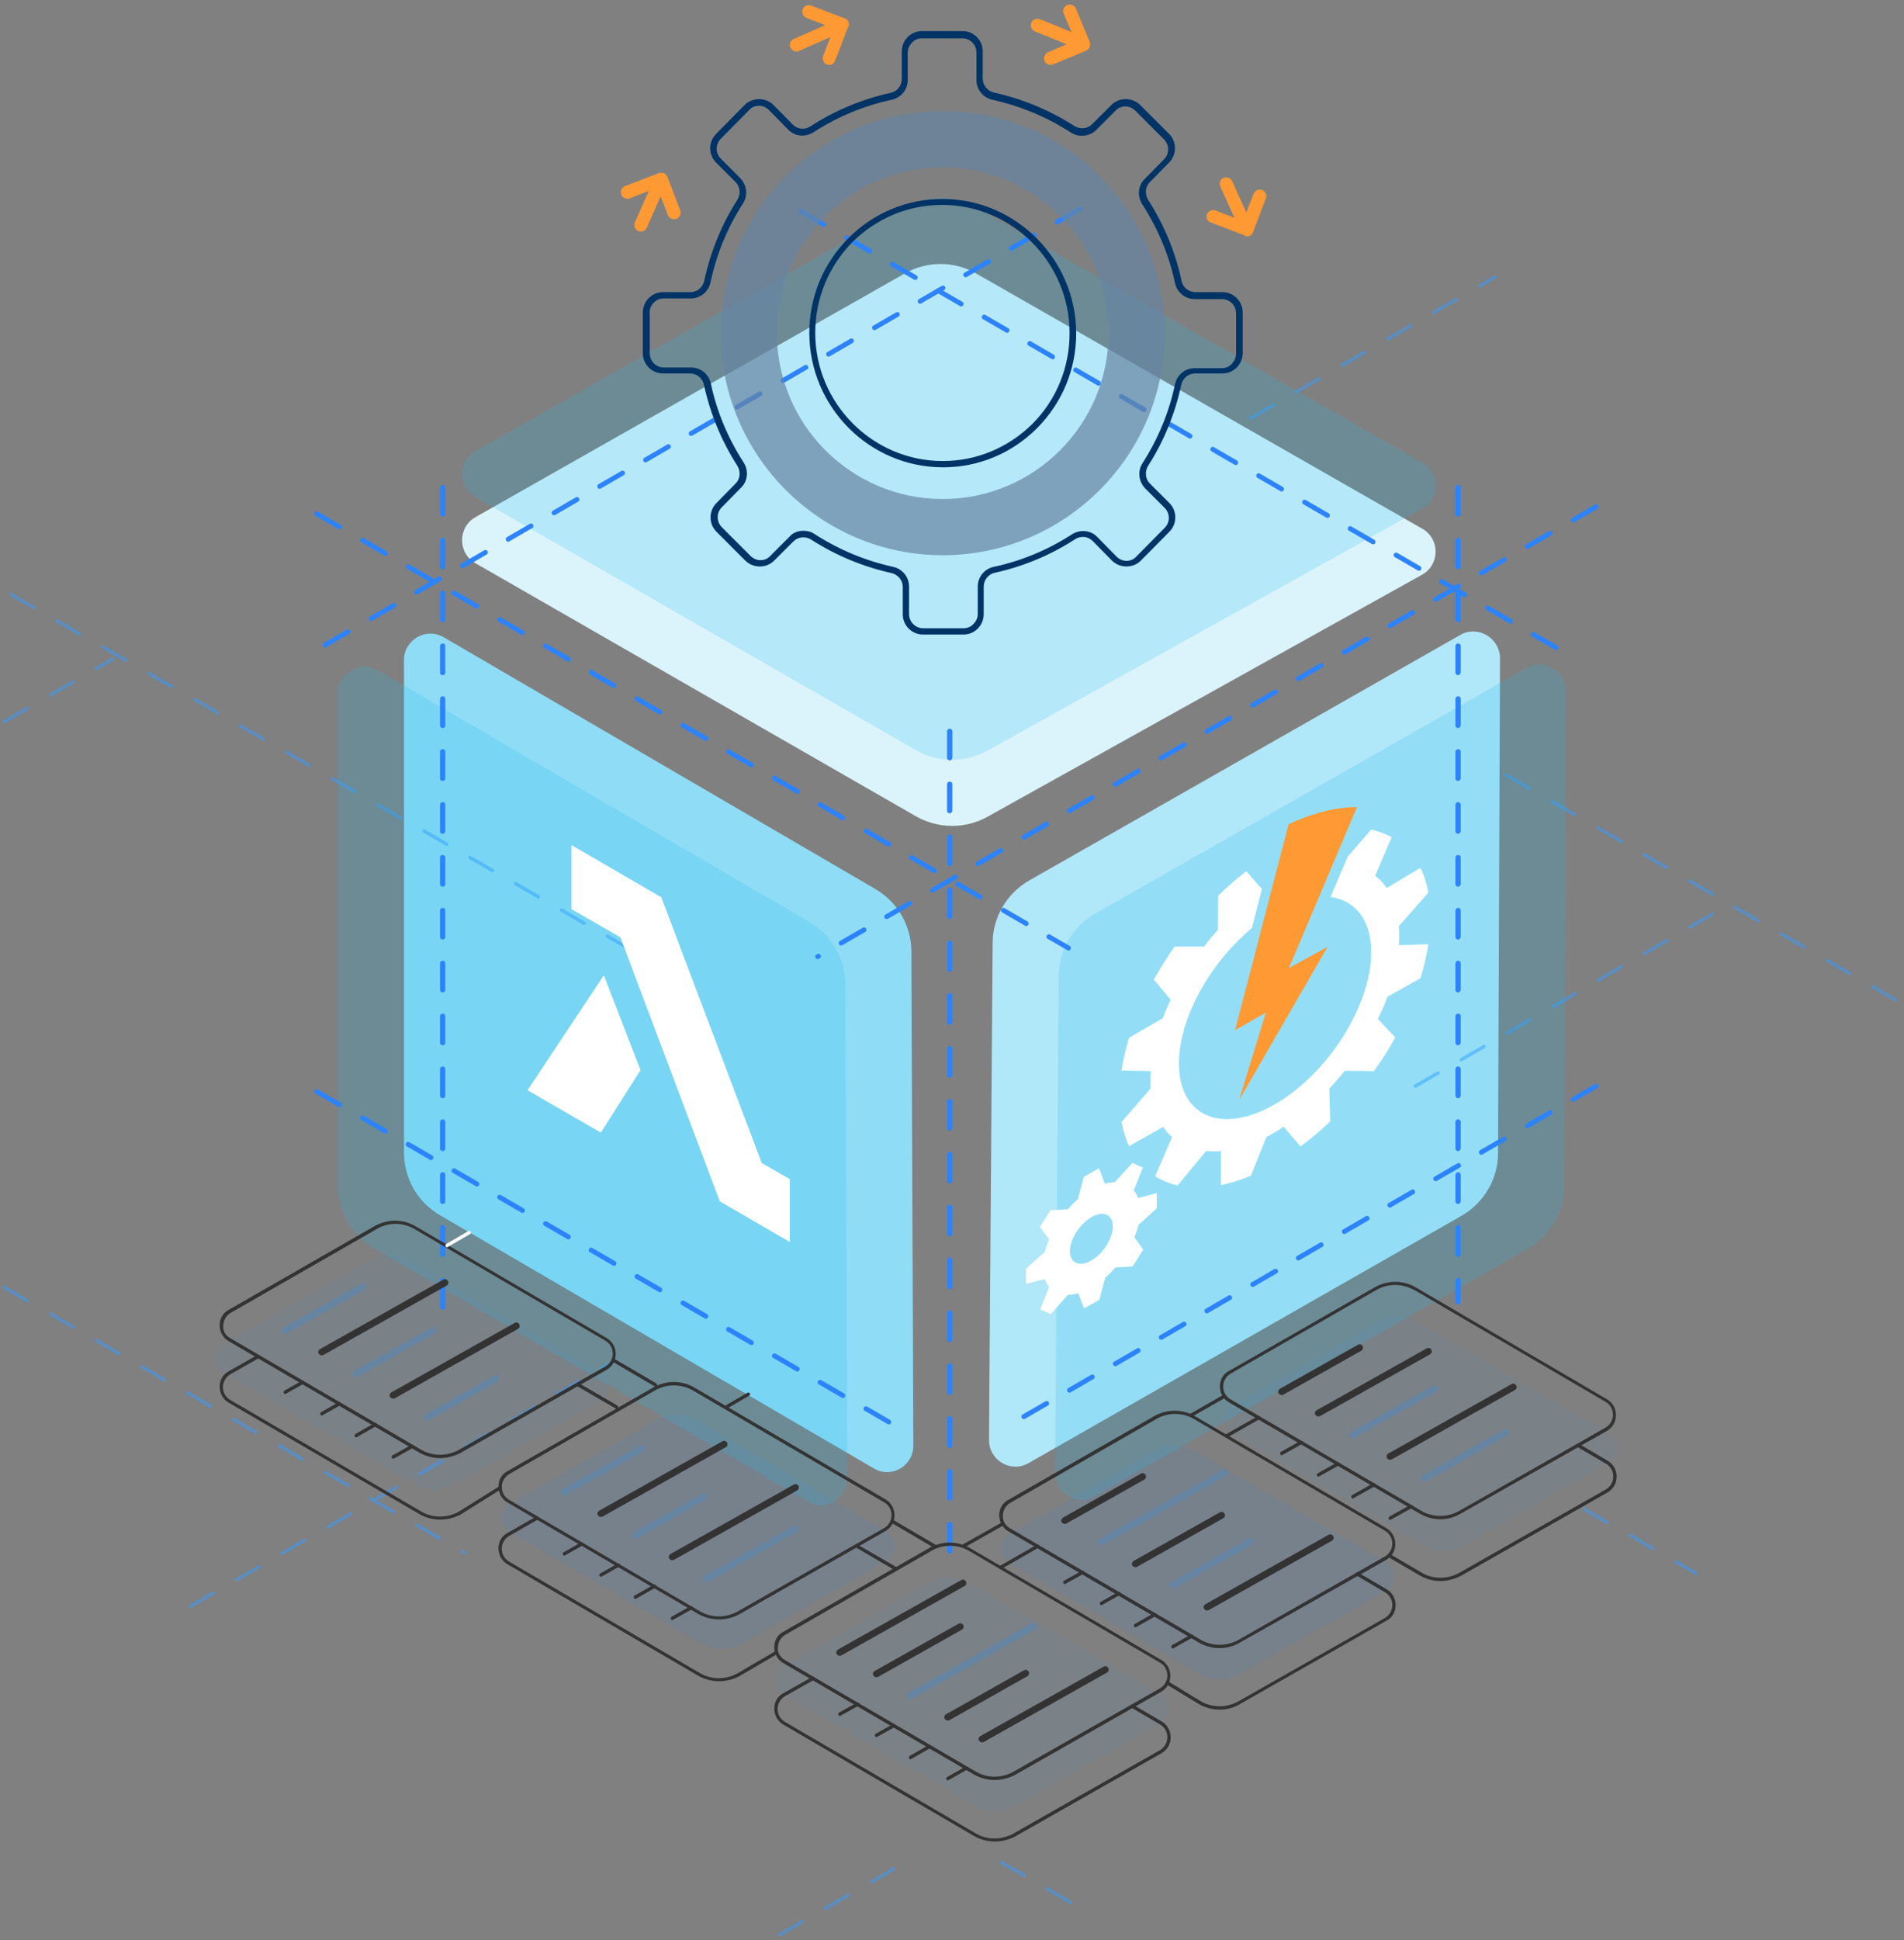<?xml version="1.0" encoding="utf-8"?>
<!-- Generator: Adobe Illustrator 25.2.1, SVG Export Plug-In . SVG Version: 6.00 Build 0)  -->
<svg version="1.1" id="Layer_1" xmlns="http://www.w3.org/2000/svg" xmlns:xlink="http://www.w3.org/1999/xlink" x="0px" y="0px"
	 viewBox="0 0 576.4 587" style="enable-background:new 0 0 576.4 587;" xml:space="preserve">
<rect x="0" y="0" width="576.4" height="587" fill="#808080" stroke="none"/>
<style type="text/css">
	.st0{opacity:0.2;}
	.st1{fill:#6685A3;}
	.st2{opacity:0.35;}
	.st3{fill:#8EDCF6;}
	.st4{fill:#B0E7F9;}
	.st5{fill:#DBF4FC;}
	.st6{opacity:0.5;}
	.st7{fill:#3399FF;}
	.st8{fill:#1EBAED;}
	.st9{fill:#FFFFFF;}
	.st10{fill:#FF9933;}
	.st11{fill:#2D83FB;}
	.st12{fill:none;stroke:#000000;stroke-linecap:round;stroke-linejoin:round;stroke-miterlimit:10;stroke-dasharray:4;}
	.st13{fill:#333333;}
	.st14{fill:#003366;}
	.st15{opacity:0.7;}
	.st16{fill:none;}
</style>
<g>
	<g class="st0">
		<g>
			<path class="st1" d="M373.1,433.9l57.7,33.7c3.7,2.2,8.3,2.2,12,0.1l44.3-25.2c3.3-1.9,3.4-6.7,0-8.7L429.3,400
				c-3.7-2.2-8.3-2.2-12-0.1l-44.1,25.3C369.8,427.1,369.8,431.9,373.1,433.9z"/>
		</g>
	</g>
	<g class="st2">
		<g>
			<path class="st1" d="M305.4,472.8l57.7,33.7c3.7,2.2,8.3,2.2,12,0.1l44.3-25.2c3.3-1.9,3.4-6.7,0-8.7L361.6,439
				c-3.7-2.2-8.3-2.2-12-0.1l-44.1,25.3C302.1,466.1,302.1,470.9,305.4,472.8z"/>
		</g>
	</g>
	<g class="st0">
		<g>
			<path class="st1" d="M237.3,512.7l57.7,33.7c3.7,2.2,8.3,2.2,12,0.1l44.3-25.2c3.3-1.9,3.4-6.7,0-8.7l-57.8-33.8
				c-3.7-2.2-8.3-2.2-12-0.1l-44.1,25.3C234,506,234,510.8,237.3,512.7z"/>
		</g>
	</g>
	<g class="st2">
		<g>
			<path class="st1" d="M154.5,463.6l57.7,33.7c3.7,2.2,8.3,2.2,12,0.1l44.3-25.2c3.3-1.9,3.4-6.7,0-8.7l-57.8-33.8
				c-3.7-2.2-8.3-2.2-12-0.1l-44.1,25.3C151.2,456.8,151.1,461.6,154.5,463.6z"/>
		</g>
	</g>
	<g class="st0">
		<g>
			<path class="st1" d="M67.7,415.3l57.7,33.7c3.7,2.2,8.3,2.2,12,0.1l44.3-25.2c3.3-1.9,3.4-6.7,0-8.7l-57.8-33.8
				c-3.7-2.2-8.3-2.2-12-0.1l-44.1,25.3C64.4,408.6,64.4,413.4,67.7,415.3z"/>
		</g>
	</g>
	<g>
		<path class="st3" d="M134.3,192.8L265,269c6.7,3.9,10.9,11.1,10.9,18.9l0.6,149.5c0,6.2-6.7,10.1-12,6.9l-131.3-76.6
			c-6.8-3.9-10.9-11.2-10.9-19V199.7C122.3,193.6,129,189.7,134.3,192.8z"/>
	</g>
	<g>
		<path class="st4" d="M442.1,192.1l-130.5,74.3c-6.8,3.9-11.1,11.1-11.1,19l-1.1,150.3c0,6.2,6.6,10.1,12,7l131-74.8
			c6.8-3.9,11.1-11.1,11.1-19l0.6-149.8C454,193,447.4,189.1,442.1,192.1z"/>
	</g>
	<g>
		<path class="st5" d="M143.9,170.4l133.4,76.6c6.7,3.8,14.9,3.9,21.7,0.1l131.5-73.2c5.4-3,5.5-10.8,0.1-13.9L295.6,82.8
			c-6.7-3.9-15-3.9-21.8,0l-129.9,73.7C138.6,159.5,138.5,167.3,143.9,170.4z"/>
	</g>
	<g>
		<g>
			<g>
				<g class="st6">
					<g>
						<path class="st7" d="M1.3,218.8c-0.2,0-0.3-0.1-0.4-0.2c-0.1-0.2-0.1-0.5,0.2-0.7l6.9-4c0.2-0.1,0.5-0.1,0.7,0.2
							c0.1,0.2,0.1,0.5-0.2,0.7l-6.9,4C1.5,218.8,1.4,218.8,1.3,218.8z M15.2,210.8c-0.2,0-0.3-0.1-0.4-0.2
							c-0.1-0.2-0.1-0.5,0.2-0.7l6.9-4c0.2-0.1,0.5-0.1,0.7,0.2c0.1,0.2,0.1,0.5-0.2,0.7l-6.9,4C15.3,210.8,15.2,210.8,15.2,210.8z
							 M29,202.8c-0.2,0-0.3-0.1-0.4-0.2c-0.1-0.2-0.1-0.5,0.2-0.7l5-2.9c0.2-0.1,0.5-0.1,0.7,0.2c0.1,0.2,0.1,0.5-0.2,0.7l-5,2.9
							C29.2,202.8,29.1,202.8,29,202.8z"/>
					</g>
					<g>
						<path class="st7" d="M235.9,585.9c-0.2,0-0.3-0.1-0.4-0.2c-0.1-0.2-0.1-0.5,0.2-0.7l6.9-4c0.2-0.1,0.5-0.1,0.7,0.2
							c0.1,0.2,0.1,0.5-0.2,0.7l-6.9,4C236.1,585.9,236,585.9,235.9,585.9z M249.8,577.9c-0.2,0-0.3-0.1-0.4-0.2
							c-0.1-0.2-0.1-0.5,0.2-0.7l6.9-4c0.2-0.1,0.5-0.1,0.7,0.2c0.1,0.2,0.1,0.5-0.2,0.7l-6.9,4C250,577.9,249.9,577.9,249.8,577.9z
							 M263.7,569.9c-0.2,0-0.3-0.1-0.4-0.2c-0.1-0.2-0.1-0.5,0.2-0.7l6.9-4c0.2-0.1,0.5-0.1,0.7,0.2c0.1,0.2,0.1,0.5-0.2,0.7
							l-6.9,4C263.8,569.9,263.7,569.9,263.7,569.9z"/>
					</g>
					<g>
						<path class="st7" d="M57.6,486.5c-0.2,0-0.3-0.1-0.4-0.2c-0.1-0.2-0.1-0.5,0.2-0.7l6.9-4c0.2-0.1,0.5-0.1,0.7,0.2
							c0.1,0.2,0.1,0.5-0.2,0.7l-6.9,4C57.8,486.5,57.7,486.5,57.6,486.5z M71.5,478.5c-0.2,0-0.3-0.1-0.4-0.2
							c-0.1-0.2-0.1-0.5,0.2-0.7l6.9-4c0.2-0.1,0.5-0.1,0.7,0.2s0.1,0.5-0.2,0.7l-6.9,4C71.6,478.5,71.5,478.5,71.5,478.5z
							 M85.3,470.5c-0.2,0-0.3-0.1-0.4-0.2c-0.1-0.2-0.1-0.5,0.2-0.7l6.9-4c0.2-0.1,0.5-0.1,0.7,0.2c0.1,0.2,0.1,0.5-0.2,0.7l-6.9,4
							C85.5,470.4,85.4,470.5,85.3,470.5z M99.2,462.5c-0.2,0-0.3-0.1-0.4-0.2c-0.1-0.2-0.1-0.5,0.2-0.7l6.9-4
							c0.2-0.1,0.5-0.1,0.7,0.2c0.1,0.2,0.1,0.5-0.2,0.7l-6.9,4C99.3,462.4,99.3,462.5,99.2,462.5z M113,454.5
							c-0.2,0-0.3-0.1-0.4-0.2c-0.1-0.2-0.1-0.5,0.2-0.7l6.9-4c0.2-0.1,0.5-0.1,0.7,0.2c0.1,0.2,0.1,0.5-0.2,0.7l-6.9,4
							C113.2,454.4,113.1,454.5,113,454.5z M126.9,446.5c-0.2,0-0.3-0.1-0.4-0.2c-0.1-0.2-0.1-0.5,0.2-0.7l6.9-4
							c0.2-0.1,0.5-0.1,0.7,0.2c0.1,0.2,0.1,0.5-0.2,0.7l-6.9,4C127,446.4,127,446.5,126.9,446.5z M140.7,438.4
							c-0.2,0-0.3-0.1-0.4-0.2c-0.1-0.2-0.1-0.5,0.2-0.7l6.9-4c0.2-0.1,0.5-0.1,0.7,0.2c0.1,0.2,0.1,0.5-0.2,0.7l-6.9,4
							C140.9,438.4,140.8,438.4,140.7,438.4z M154.6,430.4c-0.2,0-0.3-0.1-0.4-0.2c-0.1-0.2-0.1-0.5,0.2-0.7l6.9-4
							c0.2-0.1,0.5-0.1,0.7,0.2c0.1,0.2,0.1,0.5-0.2,0.7l-6.9,4C154.8,430.4,154.7,430.4,154.6,430.4z M168.4,422.4
							c-0.2,0-0.3-0.1-0.4-0.2c-0.1-0.2-0.1-0.5,0.2-0.7l6.9-4c0.2-0.1,0.5-0.1,0.7,0.2c0.1,0.2,0.1,0.5-0.2,0.7l-6.9,4
							C168.6,422.4,168.5,422.4,168.4,422.4z M182.3,414.4c-0.2,0-0.3-0.1-0.4-0.2c-0.1-0.2-0.1-0.5,0.2-0.7l3.9-2.3
							c0.2-0.1,0.5-0.1,0.7,0.2c0.1,0.2,0.1,0.5-0.2,0.7l-3.9,2.3C182.5,414.4,182.4,414.4,182.3,414.4z"/>
					</g>
					<g>
						<path class="st7" d="M140.7,470.4c-0.1,0-0.2,0-0.2-0.1l-0.7-0.4c-0.2-0.1-0.3-0.4-0.2-0.7c0.1-0.2,0.4-0.3,0.7-0.2l0.7,0.4
							c0.2,0.1,0.3,0.4,0.2,0.7C141,470.3,140.8,470.4,140.7,470.4z M133,466c-0.1,0-0.2,0-0.2-0.1l-6.9-4c-0.2-0.1-0.3-0.4-0.2-0.7
							c0.1-0.2,0.4-0.3,0.7-0.2l6.9,4c0.2,0.1,0.3,0.4,0.2,0.7C133.3,465.9,133.2,466,133,466z M119.1,458c-0.1,0-0.2,0-0.2-0.1
							l-6.9-4c-0.2-0.1-0.3-0.4-0.2-0.7c0.1-0.2,0.4-0.3,0.7-0.2l6.9,4c0.2,0.1,0.3,0.4,0.2,0.7C119.5,457.9,119.3,458,119.1,458z
							 M105.3,450c-0.1,0-0.2,0-0.2-0.1l-6.9-4c-0.2-0.1-0.3-0.4-0.2-0.7c0.1-0.2,0.4-0.3,0.7-0.2l6.9,4c0.2,0.1,0.3,0.4,0.2,0.7
							C105.6,449.9,105.4,450,105.3,450z M91.4,442c-0.1,0-0.2,0-0.2-0.1l-6.9-4c-0.2-0.1-0.3-0.4-0.2-0.7c0.1-0.2,0.4-0.3,0.7-0.2
							l6.9,4c0.2,0.1,0.3,0.4,0.2,0.7C91.8,441.9,91.6,442,91.4,442z M77.5,434c-0.1,0-0.2,0-0.2-0.1l-6.9-4
							c-0.2-0.1-0.3-0.4-0.2-0.7c0.1-0.2,0.4-0.3,0.7-0.2l6.9,4c0.2,0.1,0.3,0.4,0.2,0.7C77.9,433.9,77.7,434,77.5,434z M63.7,426
							c-0.1,0-0.2,0-0.2-0.1l-6.9-4c-0.2-0.1-0.3-0.4-0.2-0.7c0.1-0.2,0.4-0.3,0.7-0.2l6.9,4c0.2,0.1,0.3,0.4,0.2,0.7
							C64,426,63.9,426,63.7,426z M49.8,418.1c-0.1,0-0.2,0-0.2-0.1l-6.9-4c-0.2-0.1-0.3-0.4-0.2-0.7c0.1-0.2,0.4-0.3,0.7-0.2l6.9,4
							c0.2,0.1,0.3,0.4,0.2,0.7C50.2,418,50,418.1,49.8,418.1z M36,410.1c-0.1,0-0.2,0-0.2-0.1l-6.9-4c-0.2-0.1-0.3-0.4-0.2-0.7
							c0.1-0.2,0.4-0.3,0.7-0.2l6.9,4c0.2,0.1,0.3,0.4,0.2,0.7C36.3,410,36.1,410.1,36,410.1z M22.1,402.1c-0.1,0-0.2,0-0.2-0.1
							l-6.9-4c-0.2-0.1-0.3-0.4-0.2-0.7c0.1-0.2,0.4-0.3,0.7-0.2l6.9,4c0.2,0.1,0.3,0.4,0.2,0.7C22.4,402,22.3,402.1,22.1,402.1z
							 M8.2,394.1c-0.1,0-0.2,0-0.2-0.1l-6.9-4c-0.2-0.1-0.3-0.4-0.2-0.7c0.1-0.2,0.4-0.3,0.7-0.2l6.9,4c0.2,0.1,0.3,0.4,0.2,0.7
							C8.6,394,8.4,394.1,8.2,394.1z"/>
					</g>
					<g>
						<path class="st7" d="M513.4,476.6c-0.1,0-0.2,0-0.2-0.1l-6.1-3.5c-0.2-0.1-0.3-0.4-0.2-0.7c0.1-0.2,0.4-0.3,0.7-0.2l6.1,3.5
							c0.2,0.1,0.3,0.4,0.2,0.7C513.8,476.5,513.6,476.6,513.4,476.6z M500.4,469.1c-0.1,0-0.2,0-0.2-0.1l-6.9-4
							c-0.2-0.1-0.3-0.4-0.2-0.7c0.1-0.2,0.4-0.3,0.7-0.2l6.9,4c0.2,0.1,0.3,0.4,0.2,0.7C500.7,469,500.6,469.1,500.4,469.1z
							 M486.5,461.2c-0.1,0-0.2,0-0.2-0.1l-6.9-4c-0.2-0.1-0.3-0.4-0.2-0.7c0.1-0.2,0.4-0.3,0.7-0.2l6.9,4c0.2,0.1,0.3,0.4,0.2,0.7
							C486.9,461.1,486.7,461.2,486.5,461.2z"/>
					</g>
					<g>
						<path class="st7" d="M204.6,295.8c-0.1,0-0.2,0-0.2-0.1l-6.9-4c-0.2-0.1-0.3-0.4-0.2-0.7c0.1-0.2,0.4-0.3,0.7-0.2l6.9,4
							c0.2,0.1,0.3,0.4,0.2,0.7C204.9,295.7,204.8,295.8,204.6,295.8z M190.7,287.8c-0.1,0-0.2,0-0.2-0.1l-6.9-4
							c-0.2-0.1-0.3-0.4-0.2-0.7c0.1-0.2,0.4-0.3,0.7-0.2l6.9,4c0.2,0.1,0.3,0.4,0.2,0.7C191.1,287.7,190.9,287.8,190.7,287.8z
							 M176.8,279.9c-0.1,0-0.2,0-0.2-0.1l-6.9-4c-0.2-0.1-0.3-0.4-0.2-0.7c0.1-0.2,0.4-0.3,0.7-0.2l6.9,4c0.2,0.1,0.3,0.4,0.2,0.7
							C177.2,279.8,177,279.9,176.8,279.9z M162.9,271.9c-0.1,0-0.2,0-0.2-0.1l-6.9-4c-0.2-0.1-0.3-0.4-0.2-0.7
							c0.1-0.2,0.4-0.3,0.7-0.2l6.9,4c0.2,0.1,0.3,0.4,0.2,0.7C163.3,271.8,163.1,271.9,162.9,271.9z M149.1,264
							c-0.1,0-0.2,0-0.2-0.1l-6.9-4c-0.2-0.1-0.3-0.4-0.2-0.7c0.1-0.2,0.4-0.3,0.7-0.2l6.9,4c0.2,0.1,0.3,0.4,0.2,0.7
							C149.4,263.9,149.2,264,149.1,264z M135.2,256c-0.1,0-0.2,0-0.2-0.1l-6.9-4c-0.2-0.1-0.3-0.4-0.2-0.7c0.1-0.2,0.4-0.3,0.7-0.2
							l6.9,4c0.2,0.1,0.3,0.4,0.2,0.7C135.5,255.9,135.4,256,135.2,256z M121.3,248.1c-0.1,0-0.2,0-0.2-0.1l-6.9-4
							c-0.2-0.1-0.3-0.4-0.2-0.7c0.1-0.2,0.4-0.3,0.7-0.2l6.9,4c0.2,0.1,0.3,0.4,0.2,0.7C121.6,248,121.5,248.1,121.3,248.1z
							 M107.4,240.1c-0.1,0-0.2,0-0.2-0.1l-6.9-4c-0.2-0.1-0.3-0.4-0.2-0.7c0.1-0.2,0.4-0.3,0.7-0.2l6.9,4c0.2,0.1,0.3,0.4,0.2,0.7
							C107.8,240,107.6,240.1,107.4,240.1z M93.5,232.1c-0.1,0-0.2,0-0.2-0.1l-6.9-4c-0.2-0.1-0.3-0.4-0.2-0.7
							c0.1-0.2,0.4-0.3,0.7-0.2l6.9,4c0.2,0.1,0.3,0.4,0.2,0.7C93.9,232.1,93.7,232.1,93.5,232.1z M79.7,224.2c-0.1,0-0.2,0-0.2-0.1
							l-6.9-4c-0.2-0.1-0.3-0.4-0.2-0.7c0.1-0.2,0.4-0.3,0.7-0.2l6.9,4c0.2,0.1,0.3,0.4,0.2,0.7C80,224.1,79.8,224.2,79.7,224.2z
							 M65.8,216.2c-0.1,0-0.2,0-0.2-0.1l-6.9-4c-0.2-0.1-0.3-0.4-0.2-0.7c0.1-0.2,0.4-0.3,0.7-0.2l6.9,4c0.2,0.1,0.3,0.4,0.2,0.7
							C66.1,216.1,65.9,216.2,65.8,216.2z M51.9,208.3c-0.1,0-0.2,0-0.2-0.1l-6.9-4c-0.2-0.1-0.3-0.4-0.2-0.7
							c0.1-0.2,0.4-0.3,0.7-0.2l6.9,4c0.2,0.1,0.3,0.4,0.2,0.7C52.2,208.2,52.1,208.3,51.9,208.3z M38,200.3c-0.1,0-0.2,0-0.2-0.1
							l-6.9-4c-0.2-0.1-0.3-0.4-0.2-0.7c0.1-0.2,0.4-0.3,0.7-0.2l6.9,4c0.2,0.1,0.3,0.4,0.2,0.7C38.4,200.2,38.2,200.3,38,200.3z
							 M24.1,192.4c-0.1,0-0.2,0-0.2-0.1l-6.9-4c-0.2-0.1-0.3-0.4-0.2-0.7c0.1-0.2,0.4-0.3,0.7-0.2l6.9,4c0.2,0.1,0.3,0.4,0.2,0.7
							C24.5,192.3,24.3,192.4,24.1,192.4z M10.2,184.4c-0.1,0-0.2,0-0.2-0.1l-6.9-4c-0.2-0.1-0.3-0.4-0.2-0.7
							c0.1-0.2,0.4-0.3,0.7-0.2l6.9,4c0.2,0.1,0.3,0.4,0.2,0.7C10.6,184.3,10.4,184.4,10.2,184.4z"/>
					</g>
					<g>
						<path class="st7" d="M378.5,127c-0.2,0-0.3-0.1-0.4-0.2c-0.1-0.2-0.1-0.5,0.2-0.7l6.9-4c0.2-0.1,0.5-0.1,0.7,0.2
							c0.1,0.2,0.1,0.5-0.2,0.7l-6.9,4C378.7,127,378.6,127,378.5,127z M392.4,119c-0.2,0-0.3-0.1-0.4-0.2c-0.1-0.2-0.1-0.5,0.2-0.7
							l6.9-4c0.2-0.1,0.5-0.1,0.7,0.2c0.1,0.2,0.1,0.5-0.2,0.7l-6.9,4C392.6,119,392.5,119,392.4,119z M406.2,111
							c-0.2,0-0.3-0.1-0.4-0.2c-0.1-0.2-0.1-0.5,0.2-0.7l6.9-4c0.2-0.1,0.5-0.1,0.7,0.2c0.1,0.2,0.1,0.5-0.2,0.7l-6.9,4
							C406.4,111,406.3,111,406.2,111z M420.1,103c-0.2,0-0.3-0.1-0.4-0.2c-0.1-0.2-0.1-0.5,0.2-0.7l6.9-4c0.2-0.1,0.5-0.1,0.7,0.2
							c0.1,0.2,0.1,0.5-0.2,0.7l-6.9,4C420.3,103,420.2,103,420.1,103z M434,95c-0.2,0-0.3-0.1-0.4-0.2c-0.1-0.2-0.1-0.5,0.2-0.7
							l6.9-4c0.2-0.1,0.5-0.1,0.7,0.2c0.1,0.2,0.1,0.5-0.2,0.7l-6.9,4C434.1,95,434,95,434,95z M447.8,87c-0.2,0-0.3-0.1-0.4-0.2
							c-0.1-0.2-0.1-0.5,0.2-0.7l4.7-2.7c0.2-0.1,0.5-0.1,0.7,0.2c0.1,0.2,0.1,0.5-0.2,0.7l-4.7,2.7C448,87,447.9,87,447.8,87z"/>
					</g>
					<g>
						<path class="st7" d="M428.4,329.1c-0.2,0-0.3-0.1-0.4-0.2c-0.1-0.2-0.1-0.5,0.2-0.7l6.9-4c0.2-0.1,0.5-0.1,0.7,0.2
							c0.1,0.2,0.1,0.5-0.2,0.7l-6.9,4C428.6,329,428.5,329.1,428.4,329.1z M442.3,321.1c-0.2,0-0.3-0.1-0.4-0.2
							c-0.1-0.2-0.1-0.5,0.2-0.7l6.9-4c0.2-0.1,0.5-0.1,0.7,0.2c0.1,0.2,0.1,0.5-0.2,0.7l-6.9,4C442.4,321,442.4,321.1,442.3,321.1z
							 M456.1,313.1c-0.2,0-0.3-0.1-0.4-0.2c-0.1-0.2-0.1-0.5,0.2-0.7l6.9-4c0.2-0.1,0.5-0.1,0.7,0.2c0.1,0.2,0.1,0.5-0.2,0.7
							l-6.9,4C456.3,313,456.2,313.1,456.1,313.1z M470,305.1c-0.2,0-0.3-0.1-0.4-0.2c-0.1-0.2-0.1-0.5,0.2-0.7l6.9-4
							c0.2-0.1,0.5-0.1,0.7,0.2c0.1,0.2,0.1,0.5-0.2,0.7l-6.9,4C470.1,305,470.1,305.1,470,305.1z M483.8,297
							c-0.2,0-0.3-0.1-0.4-0.2c-0.1-0.2-0.1-0.5,0.2-0.7l6.9-4c0.2-0.1,0.5-0.1,0.7,0.2c0.1,0.2,0.1,0.5-0.2,0.7l-6.9,4
							C484,297,483.9,297,483.8,297z M497.7,289c-0.2,0-0.3-0.1-0.4-0.2c-0.1-0.2-0.1-0.5,0.2-0.7l6.9-4c0.2-0.1,0.5-0.1,0.7,0.2
							c0.1,0.2,0.1,0.5-0.2,0.7l-6.9,4C497.8,289,497.8,289,497.7,289z M511.5,281c-0.2,0-0.3-0.1-0.4-0.2c-0.1-0.2-0.1-0.5,0.2-0.7
							l6.9-4c0.2-0.1,0.5-0.1,0.7,0.2c0.1,0.2,0.1,0.5-0.2,0.7l-6.9,4C511.7,281,511.6,281,511.5,281z"/>
					</g>
					<g>
						<path class="st7" d="M573.8,303.1c-0.1,0-0.2,0-0.2-0.1l-6.9-4c-0.2-0.1-0.3-0.4-0.2-0.7c0.1-0.2,0.4-0.3,0.7-0.2l6.9,4
							c0.2,0.1,0.3,0.4,0.2,0.7C574.1,303,574,303.1,573.8,303.1z M559.9,295.1c-0.1,0-0.2,0-0.2-0.1l-6.9-4
							c-0.2-0.1-0.3-0.4-0.2-0.7c0.1-0.2,0.4-0.3,0.7-0.2l6.9,4c0.2,0.1,0.3,0.4,0.2,0.7C560.3,295,560.1,295.1,559.9,295.1z
							 M546.1,287.1c-0.1,0-0.2,0-0.2-0.1l-6.9-4c-0.2-0.1-0.3-0.4-0.2-0.7c0.1-0.2,0.4-0.3,0.7-0.2l6.9,4c0.2,0.1,0.3,0.4,0.2,0.7
							C546.4,287,546.2,287.1,546.1,287.1z M532.2,279.1c-0.1,0-0.2,0-0.2-0.1l-6.9-4c-0.2-0.1-0.3-0.4-0.2-0.7
							c0.1-0.2,0.4-0.3,0.7-0.2l6.9,4c0.2,0.1,0.3,0.4,0.2,0.7C532.6,279,532.4,279.1,532.2,279.1z M518.4,271.1
							c-0.1,0-0.2,0-0.2-0.1l-6.9-4c-0.2-0.1-0.3-0.4-0.2-0.7c0.1-0.2,0.4-0.3,0.7-0.2l6.9,4c0.2,0.1,0.3,0.4,0.2,0.7
							C518.7,271,518.5,271.1,518.4,271.1z M504.5,263.1c-0.1,0-0.2,0-0.2-0.1l-6.9-4c-0.2-0.1-0.3-0.4-0.2-0.7
							c0.1-0.2,0.4-0.3,0.7-0.2l6.9,4c0.2,0.1,0.3,0.4,0.2,0.7C504.8,263,504.7,263.1,504.5,263.1z M490.7,255.1
							c-0.1,0-0.2,0-0.2-0.1l-6.9-4c-0.2-0.1-0.3-0.4-0.2-0.7c0.1-0.2,0.4-0.3,0.7-0.2l6.9,4c0.2,0.1,0.3,0.4,0.2,0.7
							C491,255,490.8,255.1,490.7,255.1z M476.8,247.1c-0.1,0-0.2,0-0.2-0.1l-6.9-4c-0.2-0.1-0.3-0.4-0.2-0.7
							c0.1-0.2,0.4-0.3,0.7-0.2l6.9,4c0.2,0.1,0.3,0.4,0.2,0.7C477.1,247,477,247.1,476.8,247.1z M462.9,239.1c-0.1,0-0.2,0-0.2-0.1
							l-6.9-4c-0.2-0.1-0.3-0.4-0.2-0.7c0.1-0.2,0.4-0.3,0.7-0.2l6.9,4c0.2,0.1,0.3,0.4,0.2,0.7C463.3,239,463.1,239.1,462.9,239.1z
							"/>
					</g>
					<g>
						<path class="st7" d="M323.9,576.1c-0.1,0-0.2,0-0.2-0.1l-6.9-4c-0.2-0.1-0.3-0.4-0.2-0.7s0.4-0.3,0.7-0.2l6.9,4
							c0.2,0.1,0.3,0.4,0.2,0.7C324.3,576,324.1,576.1,323.9,576.1z M310.1,568.1c-0.1,0-0.2,0-0.2-0.1l-6.9-4
							c-0.2-0.1-0.3-0.4-0.2-0.7s0.4-0.3,0.7-0.2l6.9,4c0.2,0.1,0.3,0.4,0.2,0.7C310.4,568,310.2,568.1,310.1,568.1z"/>
					</g>
				</g>
				<g class="st0">
					<path class="st8" d="M114.3,202.8L245,279c6.7,3.9,10.9,11.1,10.9,18.9l0.6,149.5c0,6.2-6.7,10.1-12,6.9l-131.3-76.6
						c-6.8-3.9-10.9-11.2-10.9-19V209.7C102.3,203.6,109,199.7,114.3,202.8z"/>
				</g>
				<g class="st0">
					<path class="st8" d="M462.1,202.1l-130.5,74.3c-6.8,3.9-11.1,11.1-11.1,19l-1.1,150.3c0,6.2,6.6,10.1,12,7l131-74.8
						c6.8-3.9,11.1-11.1,11.1-19l0.6-149.8C474,203,467.4,199.1,462.1,202.1z"/>
				</g>
				<g class="st0">
					<path class="st8" d="M143.9,150.4l133.4,76.6c6.7,3.8,14.9,3.9,21.7,0.1l131.5-73.2c5.4-3,5.5-10.8,0.1-13.9L295.6,62.8
						c-6.7-3.9-15-3.9-21.8,0l-129.9,73.7C138.6,139.5,138.5,147.3,143.9,150.4z"/>
				</g>
				<g>
					<g>
						<polygon class="st9" points="173,255.7 173,275.1 187.8,283.6 217.9,363.5 239.1,375.8 239.1,356.8 230.6,351.9 200.2,271.5 
													"/>
					</g>
					<g>
						<polygon class="st9" points="182.8,295.1 193.9,323.8 181.9,342.7 159.7,329.9 						"/>
					</g>
				</g>
				<g>
					<g>
						<path class="st9" d="M350.2,365.6v-4.6l-5.7,1.5c-0.3-0.9-0.7-1.7-1.3-2.3l2.8-6.9l-3.2-1.4l-5.3,5.8c-0.9,0-2,0.2-3,0.5
							l-1.8-4.7l-4.6,2.6l-1.8,6.8c-1.1,0.9-2.1,1.9-3,3l-5.3,0.3l-3.2,5.1l2.8,3.7c-0.5,1.3-1,2.5-1.3,3.8l-5.7,5.1v4.6l5.7-1.5
							c0.3,0.9,0.7,1.7,1.3,2.4l-2.7,6.8l3.2,1.4l5.2-5.8c1,0,2-0.2,3.1-0.5l1.8,4.6l4.6-2.6l1.8-6.7c1.1-0.9,2.1-2,3.1-3.1l5.2-0.3
							l3.2-5.1l-2.7-3.7c0.5-1.3,1-2.6,1.3-3.8L350.2,365.6z M330.4,381.4c-3.6,2.1-6.5,0.8-6.5-2.8c0-3.6,2.9-8.2,6.5-10.3
							c3.6-2.1,6.5-0.8,6.5,2.8C336.9,374.7,334,379.3,330.4,381.4z"/>
					</g>
					<g>
						<g>
							<g>
								<path class="st10" d="M383.2,306.4l-8.1,26.5l26.8-46.4l-11.7,6.4l20.6-48.7c-6.2,0-13.2,1.7-20.7,5.2l-16.2,62.3
									L383.2,306.4z"/>
							</g>
						</g>
						<g>
							<path class="st9" d="M430,296c1.1-3.5,1.9-6.9,2.4-10.3l-8.9,0.3c0.1-1,0.1-1.9,0.1-2.9c0-1,0-2-0.1-2.9l8.9-10.1
								c-0.5-2.8-1.3-5.3-2.4-7.5l-10.2,6.1c-1-1.5-2.2-2.7-3.5-3.7l5-11.7c-1.9-1-4-1.8-6.2-2.3l-7.1,8.2l-5.2,12.2
								c7.4,1,12.3,6.9,12.3,16.7c0,16.1-13,36.7-29.1,46c-16.1,9.3-29.1,3.8-29.1-12.3c0-13.7,9.4-30.5,22.1-41l3-11.8l-4.7-5.4
								c-2.9,2.3-5.8,4.7-8.5,7.4l-0.1,10.4c-1.6,1.7-3.1,3.5-4.5,5.4l0.2-0.4l-8.8,0c-2.3,3.3-4.4,6.6-6.3,10l5.1,6.1
								c-0.9,1.9-1.7,3.7-2.4,5.6h0l-10.2,5.9c-1,3.3-1.8,6.7-2.3,9.9l8.9,0.2c-0.1,0.9-0.1,1.7-0.1,2.6c0,1.1-0.1,1.7,0,2.7
								l-8.8,10.1c0.5,2.7,1.3,5.1,2.3,7.3l10.3-5.8l0-0.1c0.8,1.2,1.5,2.1,2.5,3l0.2,0.2l-5.1,11.8c2,1.3,4.3,2.2,6.8,2.8l8.6-10.4
								c1.4,0.1,2.9,0.1,4.5,0l0,10.3c2.9-0.6,5.9-1.5,9.1-2.9l4.7-11.7c0.9-0.4,1.8-0.9,2.7-1.5c0.9-0.5,1.7-1,2.5-1.6l5.1,6
								c3.1-2.3,6.1-4.8,9-7.6l-0.3-9.9c1.6-1.7,3.2-3.5,4.7-5.4l8.8,0.1c2.4-3.3,4.6-6.7,6.5-10.2l-5.3-5.6
								c1.1-2.2,2.1-4.4,2.9-6.7L430,296z"/>
						</g>
					</g>
				</g>
				<g>
					<path class="st11" d="M287.5,470.1c-0.4,0-0.8-0.3-0.8-0.8v-8c0-0.4,0.3-0.8,0.8-0.8s0.8,0.3,0.8,0.8v8
						C288.2,469.8,287.9,470.1,287.5,470.1z M287.5,454.1c-0.4,0-0.8-0.3-0.8-0.8v-8c0-0.4,0.3-0.8,0.8-0.8s0.8,0.3,0.8,0.8v8
						C288.2,453.8,287.9,454.1,287.5,454.1z M287.5,438.1c-0.4,0-0.8-0.3-0.8-0.8v-8c0-0.4,0.3-0.8,0.8-0.8s0.8,0.3,0.8,0.8v8
						C288.2,437.8,287.9,438.1,287.5,438.1z M287.5,422.1c-0.4,0-0.8-0.3-0.8-0.8v-8c0-0.4,0.3-0.8,0.8-0.8s0.8,0.3,0.8,0.8v8
						C288.2,421.8,287.9,422.1,287.5,422.1z M287.5,406.1c-0.4,0-0.8-0.3-0.8-0.8v-8c0-0.4,0.3-0.8,0.8-0.8s0.8,0.3,0.8,0.8v8
						C288.2,405.8,287.9,406.1,287.5,406.1z M287.5,390.1c-0.4,0-0.8-0.3-0.8-0.8v-8c0-0.4,0.3-0.8,0.8-0.8s0.8,0.3,0.8,0.8v8
						C288.2,389.8,287.9,390.1,287.5,390.1z M287.5,374.1c-0.4,0-0.8-0.3-0.8-0.8v-8c0-0.4,0.3-0.8,0.8-0.8s0.8,0.3,0.8,0.8v8
						C288.2,373.8,287.9,374.1,287.5,374.1z M287.5,358.1c-0.4,0-0.8-0.3-0.8-0.8v-8c0-0.4,0.3-0.8,0.8-0.8s0.8,0.3,0.8,0.8v8
						C288.2,357.8,287.9,358.1,287.5,358.1z M287.5,342.1c-0.4,0-0.8-0.3-0.8-0.8v-8c0-0.4,0.3-0.8,0.8-0.8s0.8,0.3,0.8,0.8v8
						C288.2,341.8,287.9,342.1,287.5,342.1z M287.5,326.1c-0.4,0-0.8-0.3-0.8-0.8v-8c0-0.4,0.3-0.8,0.8-0.8s0.8,0.3,0.8,0.8v8
						C288.2,325.8,287.9,326.1,287.5,326.1z M287.5,310.1c-0.4,0-0.8-0.3-0.8-0.8v-8c0-0.4,0.3-0.8,0.8-0.8s0.8,0.3,0.8,0.8v8
						C288.2,309.8,287.9,310.1,287.5,310.1z M287.5,294.1c-0.4,0-0.8-0.3-0.8-0.7v-8c0-0.4,0.3-0.8,0.8-0.8s0.8,0.3,0.8,0.8v8
						C288.2,293.8,287.9,294.1,287.5,294.1z M287.5,278.1c-0.4,0-0.8-0.3-0.8-0.8v-8c0-0.4,0.3-0.8,0.8-0.8s0.8,0.3,0.8,0.8v8
						C288.2,277.8,287.9,278.1,287.5,278.1z M287.5,262.1c-0.4,0-0.8-0.3-0.8-0.8v-8c0-0.4,0.3-0.8,0.8-0.8s0.8,0.3,0.8,0.8v8
						C288.2,261.8,287.9,262.1,287.5,262.1z M287.5,246.1c-0.4,0-0.8-0.3-0.8-0.8v-8c0-0.4,0.3-0.8,0.8-0.8s0.8,0.3,0.8,0.8v8
						C288.2,245.8,287.9,246.1,287.5,246.1z M287.5,230.1c-0.4,0-0.8-0.3-0.8-0.8v-8c0-0.4,0.3-0.8,0.8-0.8s0.8,0.3,0.8,0.8v8
						C288.2,229.8,287.9,230.1,287.5,230.1z"/>
				</g>
				<g>
					<path class="st11" d="M134,396.3c-0.4,0-0.8-0.3-0.8-0.8v-8c0-0.4,0.3-0.8,0.8-0.8s0.8,0.3,0.8,0.8v8
						C134.8,396,134.4,396.3,134,396.3z M134,380.3c-0.4,0-0.8-0.3-0.8-0.8v-8c0-0.4,0.3-0.8,0.8-0.8s0.8,0.3,0.8,0.8v8
						C134.8,380,134.4,380.3,134,380.3z M134,364.3c-0.4,0-0.8-0.3-0.8-0.8v-8c0-0.4,0.3-0.8,0.8-0.8s0.8,0.3,0.8,0.8v8
						C134.8,364,134.4,364.3,134,364.3z M134,348.3c-0.4,0-0.8-0.3-0.8-0.8v-8c0-0.4,0.3-0.8,0.8-0.8s0.8,0.3,0.8,0.8v8
						C134.8,348,134.4,348.3,134,348.3z M134,332.3c-0.4,0-0.8-0.3-0.8-0.8v-8c0-0.4,0.3-0.8,0.8-0.8s0.8,0.3,0.8,0.8v8
						C134.8,332,134.4,332.3,134,332.3z M134,316.3c-0.4,0-0.8-0.3-0.8-0.8v-8c0-0.4,0.3-0.8,0.8-0.8s0.8,0.3,0.8,0.8v8
						C134.8,316,134.4,316.3,134,316.3z M134,300.3c-0.4,0-0.8-0.3-0.8-0.8v-8c0-0.4,0.3-0.8,0.8-0.8s0.8,0.3,0.8,0.8v8
						C134.8,300,134.4,300.3,134,300.3z M134,284.3c-0.4,0-0.8-0.3-0.8-0.8v-8c0-0.4,0.3-0.8,0.8-0.8s0.8,0.3,0.8,0.8v8
						C134.8,284,134.4,284.3,134,284.3z M134,268.3c-0.4,0-0.8-0.3-0.8-0.8v-8c0-0.4,0.3-0.8,0.8-0.8s0.8,0.3,0.8,0.8v8
						C134.8,268,134.4,268.3,134,268.3z M134,252.3c-0.4,0-0.8-0.3-0.8-0.8v-8c0-0.4,0.3-0.8,0.8-0.8s0.8,0.3,0.8,0.8v8
						C134.8,252,134.4,252.3,134,252.3z M134,236.3c-0.4,0-0.8-0.3-0.8-0.8v-8c0-0.4,0.3-0.8,0.8-0.8s0.8,0.3,0.8,0.8v8
						C134.8,236,134.4,236.3,134,236.3z M134,220.3c-0.4,0-0.8-0.3-0.8-0.8v-8c0-0.4,0.3-0.8,0.8-0.8s0.8,0.3,0.8,0.8v8
						C134.8,220,134.4,220.3,134,220.3z M134,204.3c-0.4,0-0.8-0.3-0.8-0.8v-8c0-0.4,0.3-0.8,0.8-0.8s0.8,0.3,0.8,0.8v8
						C134.8,204,134.4,204.3,134,204.3z M134,188.3c-0.4,0-0.8-0.3-0.8-0.8v-8c0-0.4,0.3-0.8,0.8-0.8s0.8,0.3,0.8,0.8v8
						C134.8,188,134.4,188.3,134,188.3z M134,172.3c-0.4,0-0.8-0.3-0.8-0.8v-8c0-0.4,0.3-0.8,0.8-0.8s0.8,0.3,0.8,0.8v8
						C134.8,172,134.4,172.3,134,172.3z M134,156.3c-0.4,0-0.8-0.3-0.8-0.8v-8c0-0.4,0.3-0.8,0.8-0.8s0.8,0.3,0.8,0.8v8
						C134.8,156,134.4,156.3,134,156.3z"/>
				</g>
				<g>
					<path class="st11" d="M441.4,394.7c-0.4,0-0.8-0.3-0.8-0.8v-6.4c0-0.4,0.3-0.8,0.8-0.8s0.8,0.3,0.8,0.8v6.4
						C442.1,394.4,441.8,394.7,441.4,394.7z M441.4,380.3c-0.4,0-0.8-0.3-0.8-0.8v-8c0-0.4,0.3-0.8,0.8-0.8s0.8,0.3,0.8,0.8v8
						C442.1,380,441.8,380.3,441.4,380.3z M441.4,364.3c-0.4,0-0.8-0.3-0.8-0.8v-8c0-0.4,0.3-0.8,0.8-0.8s0.8,0.3,0.8,0.8v8
						C442.1,364,441.8,364.3,441.4,364.3z M441.4,348.3c-0.4,0-0.8-0.3-0.8-0.8v-8c0-0.4,0.3-0.8,0.8-0.8s0.8,0.3,0.8,0.8v8
						C442.1,348,441.8,348.3,441.4,348.3z M441.4,332.3c-0.4,0-0.8-0.3-0.8-0.8v-8c0-0.4,0.3-0.8,0.8-0.8s0.8,0.3,0.8,0.8v8
						C442.1,332,441.8,332.3,441.4,332.3z M441.4,316.3c-0.4,0-0.8-0.3-0.8-0.8v-8c0-0.4,0.3-0.8,0.8-0.8s0.8,0.3,0.8,0.8v8
						C442.1,316,441.8,316.3,441.4,316.3z M441.4,300.3c-0.4,0-0.8-0.3-0.8-0.8v-8c0-0.4,0.3-0.8,0.8-0.8s0.8,0.3,0.8,0.8v8
						C442.1,300,441.8,300.3,441.4,300.3z M441.4,284.3c-0.4,0-0.8-0.3-0.8-0.8v-8c0-0.4,0.3-0.8,0.8-0.8s0.8,0.3,0.8,0.8v8
						C442.1,284,441.8,284.3,441.4,284.3z M441.4,268.3c-0.4,0-0.8-0.3-0.8-0.8v-8c0-0.4,0.3-0.8,0.8-0.8s0.8,0.3,0.8,0.8v8
						C442.1,268,441.8,268.3,441.4,268.3z M441.4,252.3c-0.4,0-0.8-0.3-0.8-0.8v-8c0-0.4,0.3-0.8,0.8-0.8s0.8,0.3,0.8,0.8v8
						C442.1,252,441.8,252.3,441.4,252.3z M441.4,236.3c-0.4,0-0.8-0.3-0.8-0.8v-8c0-0.4,0.3-0.8,0.8-0.8s0.8,0.3,0.8,0.8v8
						C442.1,236,441.8,236.3,441.4,236.3z M441.4,220.3c-0.4,0-0.8-0.3-0.8-0.8v-8c0-0.4,0.3-0.8,0.8-0.8s0.8,0.3,0.8,0.8v8
						C442.1,220,441.8,220.3,441.4,220.3z M441.4,204.3c-0.4,0-0.8-0.3-0.8-0.8v-8c0-0.4,0.3-0.8,0.8-0.8s0.8,0.3,0.8,0.8v8
						C442.1,204,441.8,204.3,441.4,204.3z M441.4,188.3c-0.4,0-0.8-0.3-0.8-0.8v-8c0-0.4,0.3-0.8,0.8-0.8s0.8,0.3,0.8,0.8v8
						C442.1,188,441.8,188.3,441.4,188.3z M441.4,172.3c-0.4,0-0.8-0.3-0.8-0.8v-8c0-0.4,0.3-0.8,0.8-0.8s0.8,0.3,0.8,0.8v8
						C442.1,172,441.8,172.3,441.4,172.3z M441.4,156.3c-0.4,0-0.8-0.3-0.8-0.8v-8c0-0.4,0.3-0.8,0.8-0.8s0.8,0.3,0.8,0.8v8
						C442.1,156,441.8,156.3,441.4,156.3z"/>
				</g>
				<g>
					<path class="st11" d="M247.5,290.2c-0.3,0-0.5-0.1-0.6-0.4c-0.2-0.4-0.1-0.8,0.3-1l0.2-0.1c0.4-0.2,0.8-0.1,1,0.3
						c0.2,0.4,0.1,0.8-0.3,1l-0.2,0.1C247.7,290.1,247.6,290.2,247.5,290.2z M254.6,286.1c-0.3,0-0.5-0.1-0.6-0.4
						c-0.2-0.4-0.1-0.8,0.3-1l6.9-4c0.4-0.2,0.8-0.1,1,0.3c0.2,0.4,0.1,0.8-0.3,1l-6.9,4C254.8,286,254.7,286.1,254.6,286.1z
						 M268.4,278.1c-0.3,0-0.5-0.1-0.6-0.4c-0.2-0.4-0.1-0.8,0.3-1l6.9-4c0.4-0.2,0.8-0.1,1,0.3c0.2,0.4,0.1,0.8-0.3,1l-6.9,4
						C268.7,278,268.5,278.1,268.4,278.1z M282.3,270.1c-0.3,0-0.5-0.1-0.6-0.4c-0.2-0.4-0.1-0.8,0.3-1l6.9-4c0.4-0.2,0.8-0.1,1,0.3
						c0.2,0.4,0.1,0.8-0.3,1l-6.9,4C282.5,270,282.4,270.1,282.3,270.1z M296.1,262.1c-0.3,0-0.5-0.1-0.7-0.4
						c-0.2-0.4-0.1-0.8,0.3-1l6.9-4c0.4-0.2,0.8-0.1,1,0.3c0.2,0.4,0.1,0.8-0.3,1l-6.9,4C296.4,262,296.3,262.1,296.1,262.1z
						 M310,254.1c-0.3,0-0.5-0.1-0.7-0.4c-0.2-0.4-0.1-0.8,0.3-1l6.9-4c0.4-0.2,0.8-0.1,1,0.3c0.2,0.4,0.1,0.8-0.3,1l-6.9,4
						C310.2,254,310.1,254.1,310,254.1z M323.8,246.1c-0.3,0-0.5-0.1-0.7-0.4c-0.2-0.4-0.1-0.8,0.3-1l6.9-4c0.4-0.2,0.8-0.1,1,0.3
						c0.2,0.4,0.1,0.8-0.3,1l-6.9,4C324.1,246,324,246.1,323.8,246.1z M337.7,238.1c-0.3,0-0.5-0.1-0.7-0.4c-0.2-0.4-0.1-0.8,0.3-1
						l6.9-4c0.4-0.2,0.8-0.1,1,0.3c0.2,0.4,0.1,0.8-0.3,1l-6.9,4C338,238,337.8,238.1,337.7,238.1z M351.6,230.1
						c-0.3,0-0.5-0.1-0.7-0.4c-0.2-0.4-0.1-0.8,0.3-1l6.9-4c0.4-0.2,0.8-0.1,1,0.3c0.2,0.4,0.1,0.8-0.3,1l-6.9,4
						C351.8,230,351.7,230.1,351.6,230.1z M365.4,222.1c-0.3,0-0.5-0.1-0.7-0.4c-0.2-0.4-0.1-0.8,0.3-1l6.9-4c0.4-0.2,0.8-0.1,1,0.3
						c0.2,0.4,0.1,0.8-0.3,1l-6.9,4C365.7,222,365.5,222.1,365.4,222.1z M379.3,214.1c-0.3,0-0.5-0.1-0.7-0.4
						c-0.2-0.4-0.1-0.8,0.3-1l6.9-4c0.4-0.2,0.8-0.1,1,0.3c0.2,0.4,0.1,0.8-0.3,1l-6.9,4C379.5,214,379.4,214.1,379.3,214.1z
						 M393.1,206.1c-0.3,0-0.5-0.1-0.7-0.4c-0.2-0.4-0.1-0.8,0.3-1l6.9-4c0.4-0.2,0.8-0.1,1,0.3c0.2,0.4,0.1,0.8-0.3,1l-6.9,4
						C393.4,206,393.2,206.1,393.1,206.1z M407,198.1c-0.3,0-0.5-0.1-0.7-0.4c-0.2-0.4-0.1-0.8,0.3-1l6.9-4c0.4-0.2,0.8-0.1,1,0.3
						c0.2,0.4,0.1,0.8-0.3,1l-6.9,4C407.2,198,407.1,198.1,407,198.1z M420.8,190.1c-0.3,0-0.5-0.1-0.7-0.4c-0.2-0.4-0.1-0.8,0.3-1
						l6.9-4c0.4-0.2,0.8-0.1,1,0.3c0.2,0.4,0.1,0.8-0.3,1l-6.9,4C421.1,190,421,190.1,420.8,190.1z M434.7,182.1
						c-0.3,0-0.5-0.1-0.7-0.4c-0.2-0.4-0.1-0.8,0.3-1l6.9-4c0.4-0.2,0.8-0.1,1,0.3c0.2,0.4,0.1,0.8-0.3,1l-6.9,4
						C434.9,182,434.8,182.1,434.7,182.1z M448.5,174.1c-0.3,0-0.5-0.1-0.7-0.4c-0.2-0.4-0.1-0.8,0.3-1l6.9-4c0.4-0.2,0.8-0.1,1,0.3
						c0.2,0.4,0.1,0.8-0.3,1l-6.9,4C448.8,174,448.7,174.1,448.5,174.1z M462.4,166.1c-0.3,0-0.5-0.1-0.7-0.4
						c-0.2-0.4-0.1-0.8,0.3-1l6.9-4c0.4-0.2,0.8-0.1,1,0.3c0.2,0.4,0.1,0.8-0.3,1l-6.9,4C462.7,166,462.5,166.1,462.4,166.1z
						 M476.3,158.1c-0.3,0-0.5-0.1-0.7-0.4c-0.2-0.4-0.1-0.8,0.3-1l6.9-4c0.4-0.2,0.8-0.1,1,0.3c0.2,0.4,0.1,0.8-0.3,1l-6.9,4
						C476.5,158,476.4,158.1,476.3,158.1z"/>
				</g>
				<g>
					<path class="st11" d="M98.4,195.9c-0.3,0-0.5-0.1-0.6-0.4c-0.2-0.4-0.1-0.8,0.3-1l6.9-4c0.4-0.2,0.8-0.1,1,0.3
						c0.2,0.4,0.1,0.8-0.3,1l-6.9,4C98.7,195.9,98.5,195.9,98.4,195.9z M112.3,187.9c-0.3,0-0.5-0.1-0.6-0.4c-0.2-0.4-0.1-0.8,0.3-1
						l6.9-4c0.4-0.2,0.8-0.1,1,0.3c0.2,0.4,0.1,0.8-0.3,1l-6.9,4C112.5,187.9,112.4,187.9,112.3,187.9z M126.1,179.9
						c-0.3,0-0.5-0.1-0.6-0.4c-0.2-0.4-0.1-0.8,0.3-1l6.9-4c0.4-0.2,0.8-0.1,1,0.3c0.2,0.4,0.1,0.8-0.3,1l-6.9,4
						C126.4,179.9,126.2,179.9,126.1,179.9z M140,171.9c-0.3,0-0.5-0.1-0.6-0.4c-0.2-0.4-0.1-0.8,0.3-1l6.9-4c0.4-0.2,0.8-0.1,1,0.3
						c0.2,0.4,0.1,0.8-0.3,1l-6.9,4C140.2,171.9,140.1,171.9,140,171.9z M153.8,163.9c-0.3,0-0.5-0.1-0.6-0.4
						c-0.2-0.4-0.1-0.8,0.3-1l6.9-4c0.4-0.2,0.8-0.1,1,0.3c0.2,0.4,0.1,0.8-0.3,1l-6.9,4C154.1,163.9,154,163.9,153.8,163.9z
						 M167.7,155.9c-0.3,0-0.5-0.1-0.6-0.4c-0.2-0.4-0.1-0.8,0.3-1l6.9-4c0.4-0.2,0.8-0.1,1,0.3c0.2,0.4,0.1,0.8-0.3,1l-6.9,4
						C167.9,155.9,167.8,155.9,167.7,155.9z M181.5,147.9c-0.3,0-0.5-0.1-0.6-0.4c-0.2-0.4-0.1-0.8,0.3-1l6.9-4
						c0.4-0.2,0.8-0.1,1,0.3c0.2,0.4,0.1,0.8-0.3,1l-6.9,4C181.8,147.9,181.7,147.9,181.5,147.9z M195.4,139.9
						c-0.3,0-0.5-0.1-0.6-0.4c-0.2-0.4-0.1-0.8,0.3-1l6.9-4c0.4-0.2,0.8-0.1,1,0.3s0.1,0.8-0.3,1l-6.9,4
						C195.6,139.9,195.5,139.9,195.4,139.9z M209.2,131.9c-0.3,0-0.5-0.1-0.6-0.4c-0.2-0.4-0.1-0.8,0.3-1l6.9-4
						c0.4-0.2,0.8-0.1,1,0.3c0.2,0.4,0.1,0.8-0.3,1l-6.9,4C209.5,131.9,209.4,131.9,209.2,131.9z M223.1,123.9
						c-0.3,0-0.5-0.1-0.6-0.4c-0.2-0.4-0.1-0.8,0.3-1l6.9-4c0.4-0.2,0.8-0.1,1,0.3s0.1,0.8-0.3,1l-6.9,4
						C223.4,123.9,223.2,123.9,223.1,123.9z M237,115.9c-0.3,0-0.5-0.1-0.6-0.4c-0.2-0.4-0.1-0.8,0.3-1l6.9-4c0.4-0.2,0.8-0.1,1,0.3
						c0.2,0.4,0.1,0.8-0.3,1l-6.9,4C237.2,115.9,237.1,115.9,237,115.9z M250.8,107.9c-0.3,0-0.5-0.1-0.6-0.4
						c-0.2-0.4-0.1-0.8,0.3-1l6.9-4c0.4-0.2,0.8-0.1,1,0.3s0.1,0.8-0.3,1l-6.9,4C251.1,107.9,250.9,107.9,250.8,107.9z M264.7,99.9
						c-0.3,0-0.5-0.1-0.6-0.4c-0.2-0.4-0.1-0.8,0.3-1l6.9-4c0.4-0.2,0.8-0.1,1,0.3c0.2,0.4,0.1,0.8-0.3,1l-6.9,4
						C264.9,99.9,264.8,99.9,264.7,99.9z M278.5,91.9c-0.3,0-0.5-0.1-0.6-0.4c-0.2-0.4-0.1-0.8,0.3-1l6.9-4c0.4-0.2,0.8-0.1,1,0.3
						c0.2,0.4,0.1,0.8-0.3,1l-6.9,4C278.8,91.9,278.7,91.9,278.5,91.9z M292.4,83.9c-0.3,0-0.5-0.1-0.7-0.4c-0.2-0.4-0.1-0.8,0.3-1
						l6.9-4c0.4-0.2,0.8-0.1,1,0.3c0.2,0.4,0.1,0.8-0.3,1l-6.9,4C292.6,83.9,292.5,83.9,292.4,83.9z M306.2,75.9
						c-0.3,0-0.5-0.1-0.7-0.4c-0.2-0.4-0.1-0.8,0.3-1l6.9-4c0.4-0.2,0.8-0.1,1,0.3c0.2,0.4,0.1,0.8-0.3,1l-6.9,4
						C306.5,75.9,306.4,75.9,306.2,75.9z M320.1,67.9c-0.3,0-0.5-0.1-0.7-0.4c-0.2-0.4-0.1-0.8,0.3-1l6.9-4c0.4-0.2,0.8-0.1,1,0.3
						c0.2,0.4,0.1,0.8-0.3,1l-6.9,4C320.4,67.9,320.2,67.9,320.1,67.9z"/>
				</g>
				<g>
					<path class="st11" d="M323.5,287.6c-0.1,0-0.3,0-0.4-0.1l-5.9-3.4c-0.4-0.2-0.5-0.7-0.3-1c0.2-0.4,0.7-0.5,1-0.3l5.9,3.4
						c0.4,0.2,0.5,0.7,0.3,1C324,287.5,323.8,287.6,323.5,287.6z M310.7,280.2c-0.1,0-0.3,0-0.4-0.1l-6.9-4c-0.4-0.2-0.5-0.7-0.3-1
						c0.2-0.4,0.7-0.5,1-0.3l6.9,4c0.4,0.2,0.5,0.7,0.3,1C311.2,280,310.9,280.2,310.7,280.2z M296.8,272.2c-0.1,0-0.3,0-0.4-0.1
						l-6.9-4c-0.4-0.2-0.5-0.7-0.3-1c0.2-0.4,0.7-0.5,1-0.3l6.9,4c0.4,0.2,0.5,0.7,0.3,1C297.3,272,297.1,272.2,296.8,272.2z
						 M282.9,264.2c-0.1,0-0.3,0-0.4-0.1l-6.9-4c-0.4-0.2-0.5-0.7-0.3-1s0.7-0.5,1-0.3l6.9,4c0.4,0.2,0.5,0.7,0.3,1
						C283.5,264,283.2,264.2,282.9,264.2z M269.1,256.2c-0.1,0-0.3,0-0.4-0.1l-6.9-4c-0.4-0.2-0.5-0.7-0.3-1c0.2-0.4,0.7-0.5,1-0.3
						l6.9,4c0.4,0.2,0.5,0.7,0.3,1C269.6,256,269.3,256.2,269.1,256.2z M255.2,248.2c-0.1,0-0.3,0-0.4-0.1l-6.9-4
						c-0.4-0.2-0.5-0.7-0.3-1s0.7-0.5,1-0.3l6.9,4c0.4,0.2,0.5,0.7,0.3,1C255.7,248,255.5,248.2,255.2,248.2z M241.4,240.2
						c-0.1,0-0.3,0-0.4-0.1l-6.9-4c-0.4-0.2-0.5-0.7-0.3-1s0.7-0.5,1-0.3l6.9,4c0.4,0.2,0.5,0.7,0.3,1
						C241.9,240,241.6,240.2,241.4,240.2z M227.5,232.2c-0.1,0-0.3,0-0.4-0.1l-6.9-4c-0.4-0.2-0.5-0.7-0.3-1c0.2-0.4,0.7-0.5,1-0.3
						l6.9,4c0.4,0.2,0.5,0.7,0.3,1C228,232,227.8,232.2,227.5,232.2z M213.7,224.2c-0.1,0-0.3,0-0.4-0.1l-6.9-4
						c-0.4-0.2-0.5-0.7-0.3-1s0.7-0.5,1-0.3l6.9,4c0.4,0.2,0.5,0.7,0.3,1C214.2,224,213.9,224.2,213.7,224.2z M199.8,216.2
						c-0.1,0-0.3,0-0.4-0.1l-6.9-4c-0.4-0.2-0.5-0.7-0.3-1c0.2-0.4,0.7-0.5,1-0.3l6.9,4c0.4,0.2,0.5,0.7,0.3,1
						C200.3,216,200.1,216.2,199.8,216.2z M185.9,208.2c-0.1,0-0.3,0-0.4-0.1l-6.9-4c-0.4-0.2-0.5-0.7-0.3-1c0.2-0.4,0.7-0.5,1-0.3
						l6.9,4c0.4,0.2,0.5,0.7,0.3,1C186.5,208,186.2,208.2,185.9,208.2z M172.1,200.2c-0.1,0-0.3,0-0.4-0.1l-6.9-4
						c-0.4-0.2-0.5-0.7-0.3-1c0.2-0.4,0.7-0.5,1-0.3l6.9,4c0.4,0.2,0.5,0.7,0.3,1C172.6,200,172.3,200.2,172.1,200.2z M158.2,192.2
						c-0.1,0-0.3,0-0.4-0.1l-6.9-4c-0.4-0.2-0.5-0.7-0.3-1c0.2-0.4,0.7-0.5,1-0.3l6.9,4c0.4,0.2,0.5,0.7,0.3,1
						C158.7,192,158.5,192.2,158.2,192.2z M144.4,184.2c-0.1,0-0.3,0-0.4-0.1l-6.9-4c-0.4-0.2-0.5-0.7-0.3-1c0.2-0.4,0.7-0.5,1-0.3
						l6.9,4c0.4,0.2,0.5,0.7,0.3,1C144.9,184,144.6,184.2,144.4,184.2z M130.5,176.2c-0.1,0-0.3,0-0.4-0.1l-6.9-4
						c-0.4-0.2-0.5-0.7-0.3-1c0.2-0.4,0.7-0.5,1-0.3l6.9,4c0.4,0.2,0.5,0.7,0.3,1C131,176,130.8,176.2,130.5,176.2z M116.7,168.2
						c-0.1,0-0.3,0-0.4-0.1l-6.9-4c-0.4-0.2-0.5-0.7-0.3-1c0.2-0.4,0.7-0.5,1-0.3l6.9,4c0.4,0.2,0.5,0.7,0.3,1
						C117.2,168,116.9,168.2,116.7,168.2z M102.8,160.2c-0.1,0-0.3,0-0.4-0.1l-6.9-4c-0.4-0.2-0.5-0.7-0.3-1c0.2-0.4,0.7-0.5,1-0.3
						l6.9,4c0.4,0.2,0.5,0.7,0.3,1C103.3,160,103.1,160.2,102.8,160.2z"/>
				</g>
				<g>
					<path class="st11" d="M310,429.4c-0.3,0-0.5-0.1-0.7-0.4c-0.2-0.4-0.1-0.8,0.3-1l6.9-4c0.4-0.2,0.8-0.1,1,0.3
						c0.2,0.4,0.1,0.8-0.3,1l-6.9,4C310.2,429.4,310.1,429.4,310,429.4z M323.8,421.4c-0.3,0-0.5-0.1-0.7-0.4
						c-0.2-0.4-0.1-0.8,0.3-1l6.9-4c0.4-0.2,0.8-0.1,1,0.3c0.2,0.4,0.1,0.8-0.3,1l-6.9,4C324.1,421.4,324,421.4,323.8,421.4z
						 M337.7,413.4c-0.3,0-0.5-0.1-0.7-0.4c-0.2-0.4-0.1-0.8,0.3-1l6.9-4c0.4-0.2,0.8-0.1,1,0.3c0.2,0.4,0.1,0.8-0.3,1l-6.9,4
						C338,413.4,337.8,413.4,337.7,413.4z M351.6,405.4c-0.3,0-0.5-0.1-0.7-0.4c-0.2-0.4-0.1-0.8,0.3-1l6.9-4c0.4-0.2,0.8-0.1,1,0.3
						c0.2,0.4,0.1,0.8-0.3,1l-6.9,4C351.8,405.4,351.7,405.4,351.6,405.4z M365.4,397.4c-0.3,0-0.5-0.1-0.7-0.4
						c-0.2-0.4-0.1-0.8,0.3-1l6.9-4c0.4-0.2,0.8-0.1,1,0.3c0.2,0.4,0.1,0.8-0.3,1l-6.9,4C365.7,397.4,365.5,397.4,365.4,397.4z
						 M379.3,389.4c-0.3,0-0.5-0.1-0.7-0.4c-0.2-0.4-0.1-0.8,0.3-1l6.9-4c0.4-0.2,0.8-0.1,1,0.3c0.2,0.4,0.1,0.8-0.3,1l-6.9,4
						C379.5,389.4,379.4,389.4,379.3,389.4z M393.1,381.4c-0.3,0-0.5-0.1-0.7-0.4c-0.2-0.4-0.1-0.8,0.3-1l6.9-4
						c0.4-0.2,0.8-0.1,1,0.3c0.2,0.4,0.1,0.8-0.3,1l-6.9,4C393.4,381.4,393.2,381.4,393.1,381.4z M407,373.4c-0.3,0-0.5-0.1-0.7-0.4
						c-0.2-0.4-0.1-0.8,0.3-1l6.9-4c0.4-0.2,0.8-0.1,1,0.3c0.2,0.4,0.1,0.8-0.3,1l-6.9,4C407.2,373.4,407.1,373.4,407,373.4z
						 M420.8,365.4c-0.3,0-0.5-0.1-0.7-0.4c-0.2-0.4-0.1-0.8,0.3-1l6.9-4c0.4-0.2,0.8-0.1,1,0.3c0.2,0.4,0.1,0.8-0.3,1l-6.9,4
						C421.1,365.4,421,365.4,420.8,365.4z M434.7,357.4c-0.3,0-0.5-0.1-0.7-0.4c-0.2-0.4-0.1-0.8,0.3-1l6.9-4c0.4-0.2,0.8-0.1,1,0.3
						c0.2,0.4,0.1,0.8-0.3,1l-6.9,4C434.9,357.4,434.8,357.4,434.7,357.4z M448.5,349.4c-0.3,0-0.5-0.1-0.7-0.4
						c-0.2-0.4-0.1-0.8,0.3-1l6.9-4c0.4-0.2,0.8-0.1,1,0.3c0.2,0.4,0.1,0.8-0.3,1l-6.9,4C448.8,349.4,448.7,349.4,448.5,349.4z
						 M462.4,341.4c-0.3,0-0.5-0.1-0.7-0.4c-0.2-0.4-0.1-0.8,0.3-1l6.9-4c0.4-0.2,0.8-0.1,1,0.3c0.2,0.4,0.1,0.8-0.3,1l-6.9,4
						C462.7,341.4,462.5,341.4,462.4,341.4z M476.3,333.4c-0.3,0-0.5-0.1-0.7-0.4c-0.2-0.4-0.1-0.8,0.3-1l6.9-4
						c0.4-0.2,0.8-0.1,1,0.3c0.2,0.4,0.1,0.8-0.3,1l-6.9,4C476.5,333.4,476.4,333.4,476.3,333.4z"/>
				</g>
				<g>
					<path class="st11" d="M269.1,431c-0.1,0-0.3,0-0.4-0.1l-6.9-4c-0.4-0.2-0.5-0.7-0.3-1c0.2-0.4,0.7-0.5,1-0.3l6.9,4
						c0.4,0.2,0.5,0.7,0.3,1C269.6,430.9,269.3,431,269.1,431z M255.2,423c-0.1,0-0.3,0-0.4-0.1l-6.9-4c-0.4-0.2-0.5-0.7-0.3-1
						s0.7-0.5,1-0.3l6.9,4c0.4,0.2,0.5,0.7,0.3,1C255.7,422.9,255.5,423,255.2,423z M241.4,415c-0.1,0-0.3,0-0.4-0.1l-6.9-4
						c-0.4-0.2-0.5-0.7-0.3-1s0.7-0.5,1-0.3l6.9,4c0.4,0.2,0.5,0.7,0.3,1C241.9,414.9,241.6,415,241.4,415z M227.5,407
						c-0.1,0-0.3,0-0.4-0.1l-6.9-4c-0.4-0.2-0.5-0.7-0.3-1c0.2-0.4,0.7-0.5,1-0.3l6.9,4c0.4,0.2,0.5,0.7,0.3,1
						C228,406.9,227.8,407,227.5,407z M213.7,399c-0.1,0-0.3,0-0.4-0.1l-6.9-4c-0.4-0.2-0.5-0.7-0.3-1s0.7-0.5,1-0.3l6.9,4
						c0.4,0.2,0.5,0.7,0.3,1C214.2,398.9,213.9,399,213.7,399z M199.8,391c-0.1,0-0.3,0-0.4-0.1l-6.9-4c-0.4-0.2-0.5-0.7-0.3-1
						c0.2-0.4,0.7-0.5,1-0.3l6.9,4c0.4,0.2,0.5,0.7,0.3,1C200.3,390.9,200.1,391,199.8,391z M185.9,383c-0.1,0-0.3,0-0.4-0.1l-6.9-4
						c-0.4-0.2-0.5-0.7-0.3-1s0.7-0.5,1-0.3l6.9,4c0.4,0.2,0.5,0.7,0.3,1C186.5,382.9,186.2,383,185.9,383z M172.1,375
						c-0.1,0-0.3,0-0.4-0.1l-6.9-4c-0.4-0.2-0.5-0.7-0.3-1s0.7-0.5,1-0.3l6.9,4c0.4,0.2,0.5,0.7,0.3,1
						C172.6,374.9,172.3,375,172.1,375z M158.2,367c-0.1,0-0.3,0-0.4-0.1l-6.9-4c-0.4-0.2-0.5-0.7-0.3-1c0.2-0.4,0.7-0.5,1-0.3
						l6.9,4c0.4,0.2,0.5,0.7,0.3,1C158.7,366.9,158.5,367,158.2,367z M144.4,359c-0.1,0-0.3,0-0.4-0.1l-6.9-4
						c-0.4-0.2-0.5-0.7-0.3-1c0.2-0.4,0.7-0.5,1-0.3l6.9,4c0.4,0.2,0.5,0.7,0.3,1C144.9,358.9,144.6,359,144.4,359z M130.5,351
						c-0.1,0-0.3,0-0.4-0.1l-6.9-4c-0.4-0.2-0.5-0.7-0.3-1c0.2-0.4,0.7-0.5,1-0.3l6.9,4c0.4,0.2,0.5,0.7,0.3,1
						C131,350.9,130.8,351,130.5,351z M116.7,343c-0.1,0-0.3,0-0.4-0.1l-6.9-4c-0.4-0.2-0.5-0.7-0.3-1c0.2-0.4,0.7-0.5,1-0.3l6.9,4
						c0.4,0.2,0.5,0.7,0.3,1C117.2,342.9,116.9,343,116.7,343z M102.8,335c-0.1,0-0.3,0-0.4-0.1l-6.9-4c-0.4-0.2-0.5-0.7-0.3-1
						s0.7-0.5,1-0.3l6.9,4c0.4,0.2,0.5,0.7,0.3,1C103.3,334.9,103.1,335,102.8,335z"/>
				</g>
				<g>
					<path class="st11" d="M471.1,196.7c-0.1,0-0.3,0-0.4-0.1l-6.9-4c-0.4-0.2-0.5-0.7-0.3-1c0.2-0.4,0.7-0.5,1-0.3l6.9,4
						c0.4,0.2,0.5,0.7,0.3,1C471.6,196.6,471.4,196.7,471.1,196.7z M457.3,188.7c-0.1,0-0.3,0-0.4-0.1l-6.9-4
						c-0.4-0.2-0.5-0.7-0.3-1c0.2-0.4,0.7-0.5,1-0.3l6.9,4c0.4,0.2,0.5,0.7,0.3,1C457.8,188.6,457.5,188.7,457.3,188.7z
						 M443.4,180.7c-0.1,0-0.3,0-0.4-0.1l-6.9-4c-0.4-0.2-0.5-0.7-0.3-1c0.2-0.4,0.7-0.5,1-0.3l6.9,4c0.4,0.2,0.5,0.7,0.3,1
						C443.9,180.6,443.7,180.7,443.4,180.7z M429.6,172.7c-0.1,0-0.3,0-0.4-0.1l-6.9-4c-0.4-0.2-0.5-0.7-0.3-1
						c0.2-0.4,0.7-0.5,1-0.3l6.9,4c0.4,0.2,0.5,0.7,0.3,1C430.1,172.6,429.8,172.7,429.6,172.7z M415.7,164.7c-0.1,0-0.3,0-0.4-0.1
						l-6.9-4c-0.4-0.2-0.5-0.7-0.3-1c0.2-0.4,0.7-0.5,1-0.3l6.9,4c0.4,0.2,0.5,0.7,0.3,1C416.2,164.6,416,164.7,415.7,164.7z
						 M401.9,156.7c-0.1,0-0.3,0-0.4-0.1l-6.9-4c-0.4-0.2-0.5-0.7-0.3-1c0.2-0.4,0.7-0.5,1-0.3l6.9,4c0.4,0.2,0.5,0.7,0.3,1
						C402.4,156.6,402.1,156.7,401.9,156.7z M388,148.7c-0.1,0-0.3,0-0.4-0.1l-6.9-4c-0.4-0.2-0.5-0.7-0.3-1c0.2-0.4,0.7-0.5,1-0.3
						l6.9,4c0.4,0.2,0.5,0.7,0.3,1C388.5,148.6,388.3,148.7,388,148.7z M374.1,140.7c-0.1,0-0.3,0-0.4-0.1l-6.9-4
						c-0.4-0.2-0.5-0.7-0.3-1c0.2-0.4,0.7-0.5,1-0.3l6.9,4c0.4,0.2,0.5,0.7,0.3,1C374.7,140.6,374.4,140.7,374.1,140.7z
						 M360.3,132.7c-0.1,0-0.3,0-0.4-0.1l-6.9-4c-0.4-0.2-0.5-0.7-0.3-1c0.2-0.4,0.7-0.5,1-0.3l6.9,4c0.4,0.2,0.5,0.7,0.3,1
						C360.8,132.6,360.5,132.7,360.3,132.7z M346.4,124.7c-0.1,0-0.3,0-0.4-0.1l-6.9-4c-0.4-0.2-0.5-0.7-0.3-1
						c0.2-0.4,0.7-0.5,1-0.3l6.9,4c0.4,0.2,0.5,0.7,0.3,1C346.9,124.6,346.7,124.7,346.4,124.7z M332.6,116.7c-0.1,0-0.3,0-0.4-0.1
						l-6.9-4c-0.4-0.2-0.5-0.7-0.3-1c0.2-0.4,0.7-0.5,1-0.3l6.9,4c0.4,0.2,0.5,0.7,0.3,1C333.1,116.6,332.8,116.7,332.6,116.7z
						 M318.7,108.7c-0.1,0-0.3,0-0.4-0.1l-6.9-4c-0.4-0.2-0.5-0.7-0.3-1c0.2-0.4,0.7-0.5,1-0.3l6.9,4c0.4,0.2,0.5,0.7,0.3,1
						C319.2,108.6,319,108.7,318.7,108.7z M304.9,100.7c-0.1,0-0.3,0-0.4-0.1l-6.9-4c-0.4-0.2-0.5-0.7-0.3-1c0.2-0.4,0.7-0.5,1-0.3
						l6.9,4c0.4,0.2,0.5,0.7,0.3,1C305.4,100.6,305.1,100.7,304.9,100.7z M291,92.7c-0.1,0-0.3,0-0.4-0.1l-6.9-4
						c-0.4-0.2-0.5-0.7-0.3-1c0.2-0.4,0.7-0.5,1-0.3l6.9,4c0.4,0.2,0.5,0.7,0.3,1C291.5,92.6,291.3,92.7,291,92.7z M277.1,84.7
						c-0.1,0-0.3,0-0.4-0.1l-6.9-4c-0.4-0.2-0.5-0.7-0.3-1s0.7-0.5,1-0.3l6.9,4c0.4,0.2,0.5,0.7,0.3,1
						C277.7,84.6,277.4,84.7,277.1,84.7z M263.3,76.7c-0.1,0-0.3,0-0.4-0.1l-6.9-4c-0.4-0.2-0.5-0.7-0.3-1s0.7-0.5,1-0.3l6.9,4
						c0.4,0.2,0.5,0.7,0.3,1C263.8,76.6,263.6,76.7,263.3,76.7z M249.4,68.7c-0.1,0-0.3,0-0.4-0.1l-6.9-4c-0.4-0.2-0.5-0.7-0.3-1
						c0.2-0.4,0.7-0.5,1-0.3l6.9,4c0.4,0.2,0.5,0.7,0.3,1C249.9,68.6,249.7,68.7,249.4,68.7z"/>
				</g>
				<g>
					<g>
						<g>
							<path class="st13" d="M217.6,490c-2.2,0-4.4-0.6-6.3-1.7l-57.7-33.7c-1.7-1-2.7-2.8-2.7-4.8c0-2,1-3.8,2.8-4.7l44.1-25.3
								c3.9-2.2,8.7-2.2,12.5,0.1l57.8,33.8c1.7,1,2.7,2.8,2.7,4.8c0,2-1,3.8-2.8,4.8l-44.3,25.2C221.9,489.5,219.8,490,217.6,490z
								 M204,419.2c-2,0-3.9,0.5-5.7,1.5L154.2,446c-1.4,0.8-2.3,2.3-2.3,3.9c0,1.6,0.8,3.1,2.2,3.9l0,0l57.7,33.7
								c3.5,2.1,7.9,2.1,11.5,0.1l44.3-25.2c1.4-0.8,2.3-2.3,2.3-3.9c0-1.6-0.8-3.1-2.2-3.9l-57.8-33.8
								C208,419.7,206,419.2,204,419.2z"/>
						</g>
						<g>
							<g>
								<path class="st1" d="M170.8,452.5c-0.3,0-0.7-0.2-0.9-0.5c-0.3-0.5-0.1-1.1,0.4-1.4l23.6-13.3c0.5-0.3,1.1-0.1,1.4,0.4
									c0.3,0.5,0.1,1.1-0.4,1.4l-23.6,13.3C171.1,452.5,170.9,452.5,170.8,452.5z"/>
							</g>
							<g>
								<path class="st13" d="M181.9,459c-0.3,0-0.7-0.2-0.9-0.5c-0.3-0.5-0.1-1.1,0.4-1.4l37.3-21c0.5-0.3,1.1-0.1,1.4,0.4
									c0.3,0.5,0.1,1.1-0.4,1.4l-37.3,21C182.2,458.9,182,459,181.9,459z"/>
							</g>
							<g>
								<path class="st1" d="M192.3,465.6c-0.3,0-0.7-0.2-0.9-0.5c-0.3-0.5-0.1-1.1,0.4-1.4l20.8-11.7c0.5-0.3,1.1-0.1,1.4,0.4
									c0.3,0.5,0.1,1.1-0.4,1.4l-20.8,11.7C192.6,465.6,192.4,465.6,192.3,465.6z"/>
							</g>
							<g>
								<path class="st13" d="M203.5,472.1c-0.3,0-0.7-0.2-0.9-0.5c-0.3-0.5-0.1-1.1,0.4-1.4l37.3-21c0.5-0.3,1.1-0.1,1.4,0.4
									c0.3,0.5,0.1,1.1-0.4,1.4l-37.3,21C203.9,472,203.7,472.1,203.5,472.1z"/>
							</g>
							<g>
								<path class="st1" d="M213.9,478.7c-0.3,0-0.7-0.2-0.9-0.5c-0.3-0.5-0.1-1.1,0.4-1.4l26.9-15.1c0.5-0.3,1.1-0.1,1.4,0.4
									s0.1,1.1-0.4,1.4l-26.9,15.1C214.2,478.7,214.1,478.7,213.9,478.7z"/>
							</g>
						</g>
					</g>
					<g>
						<g>
							<path class="st13" d="M301.1,538.6c-2.2,0-4.4-0.6-6.3-1.7l-57.7-33.7c0,0,0,0,0,0c-1.7-1-2.7-2.8-2.7-4.8s1-3.8,2.8-4.7
								l44.1-25.3c3.9-2.2,8.7-2.2,12.5,0.1l57.8,33.8c1.7,1,2.7,2.8,2.7,4.8c0,2-1,3.8-2.8,4.8l-44.3,25.2
								C305.4,538,303.2,538.6,301.1,538.6z M237.6,502.3l57.7,33.7c3.5,2.1,7.9,2.1,11.5,0.1l44.3-25.2c1.4-0.8,2.3-2.3,2.3-3.9
								c0-1.6-0.8-3.1-2.2-3.9l-57.8-33.8c-3.5-2.1-8-2.1-11.5,0l-44.1,25.3c-1.4,0.8-2.3,2.3-2.3,3.9
								C235.3,500,236.2,501.5,237.6,502.3L237.6,502.3z"/>
						</g>
						<g>
							<g>
								<path class="st13" d="M254.2,501c-0.3,0-0.7-0.2-0.9-0.5c-0.3-0.5-0.1-1.1,0.4-1.4l37.3-21c0.5-0.3,1.1-0.1,1.4,0.4
									c0.3,0.5,0.1,1.1-0.4,1.4l-37.3,21C254.5,501,254.3,501,254.2,501z"/>
							</g>
							<g>
								<path class="st13" d="M265.3,507.5c-0.3,0-0.7-0.2-0.9-0.5c-0.3-0.5-0.1-1.1,0.4-1.4l25.4-14.3c0.5-0.3,1.1-0.1,1.4,0.4
									c0.3,0.5,0.1,1.1-0.4,1.4l-25.4,14.3C265.6,507.4,265.4,507.5,265.3,507.5z"/>
							</g>
							<g>
								<path class="st1" d="M275.6,514.1c-0.3,0-0.7-0.2-0.9-0.5c-0.3-0.5-0.1-1.1,0.4-1.4l37.3-21c0.5-0.3,1.1-0.1,1.4,0.4
									c0.3,0.5,0.1,1.1-0.4,1.4l-37.3,21C276,514.1,275.8,514.1,275.6,514.1z"/>
							</g>
							<g>
								<path class="st13" d="M286.9,520.6c-0.3,0-0.7-0.2-0.9-0.5c-0.3-0.5-0.1-1.1,0.4-1.4l23.6-13.3c0.5-0.3,1.1-0.1,1.4,0.4
									c0.3,0.5,0.1,1.1-0.4,1.4l-23.6,13.3C287.2,520.5,287.1,520.6,286.9,520.6z"/>
							</g>
							<g>
								<path class="st13" d="M297.3,527.2c-0.3,0-0.7-0.2-0.9-0.5c-0.3-0.5-0.1-1.1,0.4-1.4l37.3-21c0.5-0.3,1.1-0.1,1.4,0.4
									s0.1,1.1-0.4,1.4l-37.3,21C297.6,527.2,297.4,527.2,297.3,527.2z"/>
							</g>
						</g>
					</g>
					<g>
						<g>
							<path class="st13" d="M369.2,498.7c-2.2,0-4.4-0.6-6.3-1.7l-57.7-33.7l0,0c-1.7-1-2.7-2.8-2.7-4.8c0-2,1-3.8,2.8-4.7
								l44.1-25.3c3.9-2.2,8.7-2.2,12.5,0.1l57.8,33.8c1.7,1,2.7,2.8,2.7,4.8c0,2-1,3.8-2.8,4.8L375.4,497
								C373.5,498.1,371.3,498.7,369.2,498.7z M305.7,462.4l57.7,33.7c3.5,2.1,7.9,2.1,11.5,0.1l44.3-25.2c1.4-0.8,2.3-2.3,2.3-3.9
								c0-1.6-0.8-3.1-2.2-3.9l-57.8-33.8c-3.5-2.1-8-2.1-11.5,0l-44.1,25.3c-1.4,0.8-2.3,2.3-2.3,3.9
								C303.5,460.1,304.3,461.6,305.7,462.4L305.7,462.4z"/>
						</g>
						<g>
							<g>
								<path class="st13" d="M322.3,461.1c-0.3,0-0.7-0.2-0.9-0.5c-0.3-0.5-0.1-1.1,0.4-1.4l23.6-13.3c0.5-0.3,1.1-0.1,1.4,0.4
									c0.3,0.5,0.1,1.1-0.4,1.4L322.8,461C322.6,461.1,322.4,461.1,322.3,461.1z"/>
							</g>
							<g>
								<path class="st1" d="M333.4,467.6c-0.3,0-0.7-0.2-0.9-0.5c-0.3-0.5-0.1-1.1,0.4-1.4l37.3-21c0.5-0.3,1.1-0.1,1.4,0.4
									c0.3,0.5,0.1,1.1-0.4,1.4l-37.3,21C333.7,467.5,333.5,467.6,333.4,467.6z"/>
							</g>
							<g>
								<path class="st13" d="M343.7,474.2c-0.3,0-0.7-0.2-0.9-0.5c-0.3-0.5-0.1-1.1,0.4-1.4l26.1-14.7c0.5-0.3,1.1-0.1,1.4,0.4
									c0.3,0.5,0.1,1.1-0.4,1.4l-26.1,14.7C344.1,474.2,343.9,474.2,343.7,474.2z"/>
							</g>
							<g>
								<path class="st1" d="M355,480.7c-0.3,0-0.7-0.2-0.9-0.5c-0.3-0.5-0.1-1.1,0.4-1.4l23.6-13.3c0.5-0.3,1.1-0.1,1.4,0.4
									c0.3,0.5,0.1,1.1-0.4,1.4l-23.6,13.3C355.3,480.6,355.2,480.7,355,480.7z"/>
							</g>
							<g>
								<path class="st13" d="M365.4,487.3c-0.3,0-0.7-0.2-0.9-0.5c-0.3-0.5-0.1-1.1,0.4-1.4l37.3-21c0.5-0.3,1.1-0.1,1.4,0.4
									c0.3,0.5,0.1,1.1-0.4,1.4l-37.3,21C365.7,487.3,365.6,487.3,365.4,487.3z"/>
							</g>
						</g>
					</g>
					<g>
						<g>
							<path class="st13" d="M436.1,459.7c-2.2,0-4.4-0.6-6.3-1.7L372,424.3c-1.7-1-2.7-2.8-2.7-4.8c0-2,1-3.8,2.8-4.7l44.1-25.3
								c3.9-2.2,8.7-2.2,12.5,0.1l57.8,33.8c1.7,1,2.7,2.8,2.7,4.8c0,2-1,3.8-2.8,4.8L442.2,458
								C440.3,459.1,438.2,459.7,436.1,459.7z M422.4,388.8c-2,0-3.9,0.5-5.7,1.5l-44.1,25.3c-1.4,0.8-2.3,2.3-2.3,3.9
								c0,1.6,0.8,3.1,2.2,3.9l0,0l57.7,33.7c3.5,2.1,7.9,2.1,11.5,0.1l44.3-25.2c1.4-0.8,2.3-2.3,2.3-3.9c0-1.6-0.8-3.1-2.2-3.9
								l-57.8-33.8C426.4,389.4,424.4,388.8,422.4,388.8z"/>
						</g>
						<g>
							<g>
								<path class="st13" d="M388,422.1c-0.3,0-0.7-0.2-0.9-0.5c-0.3-0.5-0.1-1.1,0.4-1.4l23.6-13.3c0.5-0.3,1.1-0.1,1.4,0.4
									c0.3,0.5,0.1,1.1-0.4,1.4L388.5,422C388.4,422.1,388.2,422.1,388,422.1z"/>
							</g>
							<g>
								<path class="st13" d="M399.1,428.6c-0.3,0-0.7-0.2-0.9-0.5c-0.3-0.5-0.1-1.1,0.4-1.4l33.3-18.7c0.5-0.3,1.1-0.1,1.4,0.4
									c0.3,0.5,0.1,1.1-0.4,1.4l-33.3,18.7C399.5,428.5,399.3,428.6,399.1,428.6z"/>
							</g>
							<g>
								<path class="st1" d="M409.5,435.2c-0.3,0-0.7-0.2-0.9-0.5c-0.3-0.5-0.1-1.1,0.4-1.4l24.8-14c0.5-0.3,1.1-0.1,1.4,0.4
									s0.1,1.1-0.4,1.4l-24.8,14C409.8,435.2,409.7,435.2,409.5,435.2z"/>
							</g>
							<g>
								<path class="st13" d="M420.8,441.7c-0.3,0-0.7-0.2-0.9-0.5c-0.3-0.5-0.1-1.1,0.4-1.4l37.3-21c0.5-0.3,1.1-0.1,1.4,0.4
									s0.1,1.1-0.4,1.4l-37.3,21C421.1,441.6,420.9,441.7,420.8,441.7z"/>
							</g>
							<g>
								<path class="st1" d="M431.2,448.3c-0.3,0-0.7-0.2-0.9-0.5c-0.3-0.5-0.1-1.1,0.4-1.4l24.5-13.8c0.5-0.3,1.1-0.1,1.4,0.4
									c0.3,0.5,0.1,1.1-0.4,1.4l-24.5,13.8C431.5,448.3,431.3,448.3,431.2,448.3z"/>
							</g>
						</g>
					</g>
					<g>
						<g>
							<g>
								<path class="st13" d="M271.2,475.2c-0.1,0-0.2,0-0.3-0.1l-11.7-6.8c-0.2-0.1-0.3-0.4-0.2-0.7s0.4-0.3,0.7-0.2l11.7,6.8
									c0.2,0.1,0.3,0.4,0.2,0.7C271.5,475.1,271.4,475.2,271.2,475.2z"/>
							</g>
							<g>
								<path class="st13" d="M291.7,468.3c-0.2,0-0.3-0.1-0.4-0.3c-0.1-0.2-0.1-0.5,0.2-0.7l11.7-6.6c0.2-0.1,0.5-0.1,0.7,0.2
									c0.1,0.2,0.1,0.5-0.2,0.7l-11.7,6.6C291.9,468.3,291.8,468.3,291.7,468.3z"/>
							</g>
							<g>
								<path class="st13" d="M360.5,428.8c-0.2,0-0.3-0.1-0.4-0.3c-0.1-0.2-0.1-0.5,0.2-0.7l9.8-5.6c0.2-0.1,0.5-0.1,0.7,0.2
									c0.1,0.2,0.1,0.5-0.2,0.7l-9.8,5.6C360.6,428.7,360.5,428.8,360.5,428.8z"/>
							</g>
							<g>
								<path class="st13" d="M217.6,508.7c-2.2,0-4.4-0.6-6.3-1.7l-57.7-33.7c-1.7-1-2.7-2.8-2.7-4.8s1-3.8,2.8-4.7l8.6-4.9
									c0.2-0.1,0.5-0.1,0.7,0.2c0.1,0.2,0.1,0.5-0.2,0.7l-8.6,4.9c-1.4,0.8-2.3,2.3-2.3,3.9c0,1.6,0.8,3.1,2.2,3.9l57.7,33.7
									c3.5,2.1,7.9,2.1,11.5,0.1l11.3-6.6c0.2-0.1,0.5-0.1,0.7,0.2c0.1,0.2,0.1,0.5-0.2,0.7l-11.3,6.6
									C221.9,508.2,219.8,508.7,217.6,508.7z"/>
							</g>
							<g>
								<g>
									<path class="st13" d="M170.8,470.7c-0.2,0-0.3-0.1-0.4-0.3c-0.1-0.2-0.1-0.5,0.2-0.7l5.3-3c0.2-0.1,0.5,0,0.7,0.2
										s0.1,0.5-0.2,0.7l-5.3,3C170.9,470.7,170.9,470.7,170.8,470.7z"/>
								</g>
								<g>
									<path class="st13" d="M181.9,477.1c-0.2,0-0.3-0.1-0.4-0.3c-0.1-0.2-0.1-0.5,0.2-0.7l5.3-3c0.2-0.1,0.5,0,0.7,0.2
										c0.1,0.2,0.1,0.5-0.2,0.7l-5.3,3C182,477.1,182,477.1,181.9,477.1z"/>
								</g>
								<g>
									<path class="st13" d="M192.3,483.8c-0.2,0-0.3-0.1-0.4-0.3c-0.1-0.2-0.1-0.5,0.2-0.7l5.8-3.3c0.2-0.1,0.5-0.1,0.7,0.2
										c0.1,0.2,0.1,0.5-0.2,0.7l-5.8,3.3C192.4,483.8,192.3,483.8,192.3,483.8z"/>
								</g>
								<g>
									<path class="st13" d="M203.5,490.2c-0.2,0-0.3-0.1-0.4-0.3c-0.1-0.2-0.1-0.5,0.2-0.7l5.7-3.2c0.2-0.1,0.5,0,0.7,0.2
										c0.1,0.2,0.1,0.5-0.2,0.7l-5.7,3.2C203.7,490.2,203.6,490.2,203.5,490.2z"/>
								</g>
							</g>
						</g>
						<g>
							<g>
								<path class="st13" d="M301.1,557.2c-2.2,0-4.4-0.6-6.3-1.7l-57.7-33.7c-1.7-1-2.7-2.8-2.7-4.8c0-2,1-3.8,2.8-4.7l8.7-4.9
									c0.2-0.1,0.5-0.1,0.7,0.2c0.1,0.2,0.1,0.5-0.2,0.7l-8.7,4.9c-1.4,0.8-2.3,2.3-2.3,3.9s0.8,3.1,2.2,3.9l57.7,33.7
									c3.5,2.1,7.9,2.1,11.5,0.1l44.3-25.2c1.4-0.8,2.3-2.3,2.3-3.9c0-1.6-0.8-3.1-2.2-3.9l-8.7-5.1c-0.2-0.1-0.3-0.4-0.2-0.7
									c0.1-0.2,0.4-0.3,0.7-0.2l8.7,5.1c1.7,1,2.7,2.8,2.7,4.8s-1,3.8-2.8,4.8l-44.3,25.2C305.4,556.7,303.2,557.2,301.1,557.2z"
									/>
							</g>
							<g>
								<g>
									<path class="st13" d="M254.2,519.2c-0.2,0-0.3-0.1-0.4-0.3c-0.1-0.2-0.1-0.5,0.2-0.7l5.4-3c0.2-0.1,0.5,0,0.7,0.2
										s0.1,0.5-0.2,0.7l-5.4,3C254.3,519.2,254.2,519.2,254.2,519.2z"/>
								</g>
								<g>
									<path class="st13" d="M265.3,525.6c-0.2,0-0.3-0.1-0.4-0.3c-0.1-0.2-0.1-0.5,0.2-0.7l5.2-2.9c0.2-0.1,0.5,0,0.7,0.2
										c0.1,0.2,0.1,0.5-0.2,0.7l-5.2,2.9C265.4,525.6,265.3,525.6,265.3,525.6z"/>
								</g>
								<g>
									<path class="st13" d="M275.6,532.3c-0.2,0-0.3-0.1-0.4-0.3c-0.1-0.2-0.1-0.5,0.2-0.7l5.8-3.3c0.2-0.1,0.5,0,0.7,0.2
										c0.1,0.2,0.1,0.5-0.2,0.7l-5.8,3.3C275.8,532.3,275.7,532.3,275.6,532.3z"/>
								</g>
								<g>
									<path class="st13" d="M286.9,538.7c-0.2,0-0.3-0.1-0.4-0.3c-0.1-0.2-0.1-0.5,0.2-0.7l5.5-3.1c0.2-0.1,0.5-0.1,0.7,0.2
										c0.1,0.2,0.1,0.5-0.2,0.7l-5.5,3.1C287.1,538.7,287,538.7,286.9,538.7z"/>
								</g>
							</g>
						</g>
						<g>
							<g>
								<path class="st13" d="M369.2,517.3c-2.2,0-4.4-0.6-6.3-1.7l-9.7-5.9c-0.2-0.1-0.3-0.5-0.2-0.7c0.1-0.2,0.5-0.3,0.7-0.2
									l9.7,5.9c3.5,2.1,7.9,2.1,11.5,0.1l44.3-25.2c1.4-0.8,2.3-2.3,2.3-3.9c0-1.6-0.8-3.1-2.2-3.9l-8.7-5.1
									c-0.2-0.1-0.3-0.4-0.2-0.7c0.1-0.2,0.4-0.3,0.7-0.2l8.7,5.1c1.7,1,2.7,2.8,2.7,4.8c0,2-1,3.8-2.8,4.7l-44.3,25.2
									C373.5,516.8,371.3,517.3,369.2,517.3z"/>
							</g>
							<g>
								<path class="st13" d="M302.9,474.8c-0.2,0-0.3-0.1-0.4-0.3c-0.1-0.2-0.1-0.5,0.2-0.7l11.2-6.4c0.2-0.1,0.5-0.1,0.7,0.2
									c0.1,0.2,0.1,0.5-0.2,0.7l-11.2,6.4C303.1,474.8,303,474.8,302.9,474.8z"/>
							</g>
							<g>
								<g>
									<path class="st13" d="M322.3,479.3c-0.2,0-0.3-0.1-0.4-0.3c-0.1-0.2,0-0.5,0.2-0.7l5.4-3c0.2-0.1,0.5,0,0.7,0.2
										s0,0.5-0.2,0.7l-5.4,3C322.4,479.3,322.3,479.3,322.3,479.3z"/>
								</g>
								<g>
									<path class="st13" d="M333.4,485.7c-0.2,0-0.3-0.1-0.4-0.3c-0.1-0.2-0.1-0.5,0.2-0.7l5.3-3c0.2-0.1,0.5-0.1,0.7,0.2
										c0.1,0.2,0.1,0.5-0.2,0.7l-5.3,3C333.5,485.7,333.4,485.7,333.4,485.7z"/>
								</g>
								<g>
									<path class="st13" d="M343.7,492.4c-0.2,0-0.3-0.1-0.4-0.3c-0.1-0.2-0.1-0.5,0.2-0.7l5.8-3.3c0.2-0.1,0.5-0.1,0.7,0.2
										c0.1,0.2,0.1,0.5-0.2,0.7l-5.8,3.3C343.9,492.4,343.8,492.4,343.7,492.4z"/>
								</g>
								<g>
									<path class="st13" d="M355,498.8c-0.2,0-0.3-0.1-0.4-0.3c-0.1-0.2,0-0.5,0.2-0.7l5.7-3.2c0.2-0.1,0.5-0.1,0.7,0.2
										c0.1,0.2,0,0.5-0.2,0.7l-5.7,3.2C355.2,498.8,355.1,498.8,355,498.8z"/>
								</g>
							</g>
						</g>
						<g>
							<g>
								<path class="st13" d="M436.1,478.4c-2.2,0-4.4-0.6-6.3-1.7l-9.4-5.5c-0.2-0.1-0.3-0.4-0.2-0.7c0.1-0.2,0.4-0.3,0.7-0.2
									l9.4,5.5c3.5,2.1,7.9,2.1,11.5,0.1l44.3-25.2c1.4-0.8,2.3-2.3,2.3-3.9c0-1.6-0.8-3.1-2.2-3.9l-8.7-5.1
									c-0.2-0.1-0.3-0.4-0.2-0.7c0.1-0.2,0.4-0.3,0.7-0.2l8.7,5.1c1.7,1,2.7,2.8,2.7,4.8c0,2-1,3.8-2.8,4.8l-44.3,25.2
									C440.3,477.8,438.2,478.4,436.1,478.4z"/>
							</g>
							<g>
								<path class="st13" d="M371.3,435c-0.2,0-0.3-0.1-0.4-0.3c-0.1-0.2-0.1-0.5,0.2-0.7l9.7-5.5c0.2-0.1,0.5-0.1,0.7,0.2
									c0.1,0.2,0.1,0.5-0.2,0.7l-9.7,5.5C371.5,434.9,371.4,435,371.3,435z"/>
							</g>
							<g>
								<g>
									<path class="st13" d="M388,440.3c-0.2,0-0.3-0.1-0.4-0.3c-0.1-0.2-0.1-0.5,0.2-0.7l5.9-3.3c0.2-0.1,0.5-0.1,0.7,0.2
										c0.1,0.2,0.1,0.5-0.2,0.7l-5.9,3.3C388.2,440.3,388.1,440.3,388,440.3z"/>
								</g>
								<g>
									<path class="st13" d="M399.1,446.8c-0.2,0-0.3-0.1-0.4-0.3c-0.1-0.2-0.1-0.5,0.2-0.7l5.9-3.3c0.2-0.1,0.5-0.1,0.7,0.2
										c0.1,0.2,0.1,0.5-0.2,0.7l-5.9,3.3C399.3,446.7,399.2,446.8,399.1,446.8z"/>
								</g>
								<g>
									<path class="st13" d="M409.5,453.4c-0.2,0-0.3-0.1-0.4-0.3c-0.1-0.2,0-0.5,0.2-0.7l6.4-3.6c0.2-0.1,0.5,0,0.7,0.2
										s0,0.5-0.2,0.7l-6.4,3.6C409.7,453.4,409.6,453.4,409.5,453.4z"/>
								</g>
								<g>
									<path class="st13" d="M420.8,459.9c-0.2,0-0.3-0.1-0.4-0.3c-0.1-0.2,0-0.5,0.2-0.7l6.3-3.5c0.2-0.1,0.5-0.1,0.7,0.2
										c0.1,0.2,0,0.5-0.2,0.7l-6.3,3.5C420.9,459.8,420.9,459.9,420.8,459.9z"/>
								</g>
							</g>
						</g>
						<g>
							<g>
								<path class="st13" d="M283,468.4c-0.1,0-0.2,0-0.3-0.1l-12.8-7.5c-0.2-0.1-0.3-0.4-0.2-0.7s0.4-0.3,0.7-0.2l12.8,7.5
									c0.2,0.1,0.3,0.4,0.2,0.7C283.4,468.3,283.2,468.4,283,468.4z"/>
							</g>
							<g>
								<path class="st13" d="M219.8,426.3c-0.2,0-0.3-0.1-0.4-0.3c-0.1-0.2-0.1-0.5,0.2-0.7l6.7-3.9c0.2-0.1,0.5-0.1,0.7,0.2
									c0.1,0.2,0.1,0.5-0.2,0.7l-6.7,3.9C219.9,426.3,219.8,426.3,219.8,426.3z"/>
							</g>
						</g>
					</g>
				</g>
			</g>
			<g>
				<g>
					<g>
						<path class="st13" d="M133.2,441.2c-2.2,0-4.4-0.6-6.3-1.7l-57.7-33.7c0,0,0,0,0,0c-1.7-1-2.7-2.8-2.7-4.8s1-3.8,2.8-4.7
							l44.1-25.3c3.9-2.2,8.7-2.2,12.5,0.1l57.8,33.8c1.7,1,2.7,2.8,2.7,4.8c0,2-1,3.8-2.8,4.8l-44.3,25.2
							C137.4,440.6,135.3,441.2,133.2,441.2z M69.7,404.9l57.7,33.7c3.5,2.1,7.9,2.1,11.5,0.1l44.3-25.2c1.4-0.8,2.3-2.3,2.3-3.9
							c0-1.6-0.8-3.1-2.2-3.9l-57.8-33.8c-3.5-2.1-8-2.1-11.5,0l-44.1,25.3c-1.4,0.8-2.3,2.3-2.3,3.9
							C67.4,402.6,68.2,404.1,69.7,404.9L69.7,404.9z"/>
					</g>
					<g>
						<g>
							<path class="st1" d="M86.3,403.6c-0.3,0-0.7-0.2-0.9-0.5c-0.3-0.5-0.1-1.1,0.4-1.4l23.6-13.3c0.5-0.3,1.1-0.1,1.4,0.4
								c0.3,0.5,0.1,1.1-0.4,1.4l-23.6,13.3C86.6,403.6,86.5,403.6,86.3,403.6z"/>
						</g>
						<g>
							<path class="st13" d="M97.4,410.1c-0.3,0-0.7-0.2-0.9-0.5c-0.3-0.5-0.1-1.1,0.4-1.4l37.3-21c0.5-0.3,1.1-0.1,1.4,0.4
								c0.3,0.5,0.1,1.1-0.4,1.4l-37.3,21C97.7,410,97.6,410.1,97.4,410.1z"/>
						</g>
						<g>
							<path class="st1" d="M107.8,416.7c-0.3,0-0.7-0.2-0.9-0.5c-0.3-0.5-0.1-1.1,0.4-1.4l23.3-13.1c0.5-0.3,1.1-0.1,1.4,0.4
								s0.1,1.1-0.4,1.4l-23.3,13.1C108.1,416.7,107.9,416.7,107.8,416.7z"/>
						</g>
						<g>
							<path class="st13" d="M119,423.2c-0.3,0-0.7-0.2-0.9-0.5c-0.3-0.5-0.1-1.1,0.4-1.4l37.3-21c0.5-0.3,1.1-0.1,1.4,0.4
								s0.1,1.1-0.4,1.4l-37.3,21C119.4,423.1,119.2,423.2,119,423.2z"/>
						</g>
						<g>
							<path class="st1" d="M129.4,429.8c-0.3,0-0.7-0.2-0.9-0.5c-0.3-0.5-0.1-1.1,0.4-1.4l20.8-11.7c0.5-0.3,1.1-0.1,1.4,0.4
								s0.1,1.1-0.4,1.4l-20.8,11.7C129.8,429.8,129.6,429.8,129.4,429.8z"/>
						</g>
					</g>
				</g>
				<g>
					<g>
						<g>
							<path class="st13" d="M186.7,426.3c-0.1,0-0.2,0-0.3-0.1l-11.7-6.8c-0.2-0.1-0.3-0.4-0.2-0.7s0.4-0.3,0.7-0.2l11.7,6.8
								c0.2,0.1,0.3,0.4,0.2,0.7C187,426.2,186.9,426.3,186.7,426.3z"/>
						</g>
						<g>
							<path class="st13" d="M133.2,459.8c-2.2,0-4.4-0.6-6.3-1.7l-57.7-33.7c-1.7-1-2.7-2.8-2.7-4.8c0-2,1-3.8,2.8-4.7l8.6-4.9
								c0.2-0.1,0.5-0.1,0.7,0.2c0.1,0.2,0.1,0.5-0.2,0.7l-8.6,4.9c-1.4,0.8-2.3,2.3-2.3,3.9s0.8,3.1,2.2,3.9l57.7,33.7
								c3.5,2.1,7.9,2.1,11.5,0.1l12.3-7.7c0.2-0.1,0.5-0.1,0.7,0.2s0.1,0.5-0.2,0.7l-12.3,7.7C137.4,459.3,135.3,459.8,133.2,459.8
								z"/>
						</g>
						<g>
							<g>
								<path class="st13" d="M86.3,421.8c-0.2,0-0.3-0.1-0.4-0.3c-0.1-0.2-0.1-0.5,0.2-0.7l5.3-3c0.2-0.1,0.5,0,0.7,0.2
									s0.1,0.5-0.2,0.7l-5.3,3C86.5,421.8,86.4,421.8,86.3,421.8z"/>
							</g>
							<g>
								<path class="st13" d="M97.4,428.3c-0.2,0-0.3-0.1-0.4-0.3c-0.1-0.2-0.1-0.5,0.2-0.7l5.3-3c0.2-0.1,0.5,0,0.7,0.2
									c0.1,0.2,0.1,0.5-0.2,0.7l-5.3,3C97.6,428.2,97.5,428.3,97.4,428.3z"/>
							</g>
							<g>
								<path class="st13" d="M107.8,434.9c-0.2,0-0.3-0.1-0.4-0.3c-0.1-0.2,0-0.5,0.2-0.7l5.8-3.3c0.2-0.1,0.5-0.1,0.7,0.2
									c0.1,0.2,0,0.5-0.2,0.7l-5.8,3.3C108,434.9,107.9,434.9,107.8,434.9z"/>
							</g>
							<g>
								<path class="st13" d="M119,441.4c-0.2,0-0.3-0.1-0.4-0.3c-0.1-0.2-0.1-0.5,0.2-0.7l5.7-3.2c0.2-0.1,0.5,0,0.7,0.2
									c0.1,0.2,0.1,0.5-0.2,0.7l-5.7,3.2C119.2,441.3,119.1,441.4,119,441.4z"/>
							</g>
						</g>
					</g>
					<g>
						<g>
							<path class="st13" d="M198.5,419.6c-0.1,0-0.2,0-0.3-0.1l-12.8-7.5c-0.2-0.1-0.3-0.4-0.2-0.7s0.4-0.3,0.7-0.2l12.8,7.5
								c0.2,0.1,0.3,0.4,0.2,0.7C198.9,419.5,198.7,419.6,198.5,419.6z"/>
						</g>
						<g>
							<path class="st9" d="M135.3,377.4c-0.2,0-0.3-0.1-0.4-0.3c-0.1-0.2-0.1-0.5,0.2-0.7l6.7-3.9c0.2-0.1,0.5-0.1,0.7,0.2
								c0.1,0.2,0.1,0.5-0.2,0.7l-6.7,3.9C135.4,377.4,135.4,377.4,135.3,377.4z"/>
						</g>
					</g>
				</g>
			</g>
			<g>
				<path class="st14" d="M291.6,192C291.6,192,291.6,192,291.6,192l-12.2,0c-3.4,0-6.1-2.8-6.1-6.1l0-8.3c0-2-1.4-3.7-3.4-4.2
					c-8.6-1.9-16.8-5.3-24.3-10.1c-1.7-1.1-4-0.9-5.4,0.5l-5.8,5.8c-1.2,1.2-2.7,1.8-4.4,1.8c0,0,0,0,0,0c-1.6,0-3.2-0.6-4.4-1.8
					l-8.7-8.7c-2.4-2.4-2.4-6.3,0-8.7l5.8-5.9c1.4-1.4,1.6-3.6,0.5-5.4c-4.8-7.5-8.2-15.7-10.1-24.5c-0.4-2-2.2-3.4-4.2-3.4l-8.2,0
					c-3.4,0-6.1-2.8-6.1-6.1l0-12.3c0-1.6,0.6-3.2,1.8-4.4c1.2-1.2,2.7-1.8,4.4-1.8c0,0,0,0,0,0l8.2,0c0,0,0,0,0,0
					c2,0,3.8-1.4,4.2-3.5c1.9-8.7,5.2-16.9,10-24.4c1.1-1.7,0.9-4-0.5-5.4l-5.9-5.9c-2.4-2.4-2.4-6.3,0-8.7l8.6-8.7
					c1.2-1.2,2.7-1.8,4.4-1.8c0,0,0,0,0,0c1.6,0,3.2,0.6,4.4,1.8l5.8,5.9c1.4,1.4,3.6,1.7,5.4,0.5c7.4-4.8,15.6-8.2,24.2-10.1
					c2-0.4,3.4-2.2,3.4-4.2l0-8.3c0-1.6,0.6-3.2,1.8-4.4c1.2-1.2,2.7-1.8,4.4-1.8c0,0,0,0,0,0l12.2,0c3.4,0,6.1,2.8,6.1,6.1l0,8.3
					c0,2,1.4,3.7,3.4,4.2c8.6,1.9,16.8,5.3,24.3,10.1c1.7,1.1,4,0.9,5.4-0.5l5.8-5.8c1.2-1.2,2.7-1.8,4.4-1.8c0,0,0,0,0,0
					c1.6,0,3.2,0.6,4.4,1.8l8.7,8.7c2.4,2.4,2.4,6.3,0,8.7l-5.8,5.9c-1.4,1.4-1.6,3.6-0.5,5.4c4.8,7.5,8.2,15.7,10.1,24.5
					c0.4,2,2.2,3.4,4.2,3.4l8.2,0c3.4,0,6.1,2.8,6.1,6.1l0,12.3c0,1.6-0.6,3.2-1.8,4.4c-1.2,1.2-2.7,1.8-4.4,1.8c0,0,0,0,0,0l-8.2,0
					c0,0,0,0,0,0c-2,0-3.8,1.4-4.2,3.5c-1.9,8.7-5.2,16.9-10,24.4c-1.1,1.7-0.9,4,0.5,5.4l5.9,5.9c2.4,2.4,2.4,6.3,0,8.7l-8.6,8.7
					c-1.2,1.2-2.7,1.8-4.4,1.8c0,0,0,0,0,0c-1.6,0-3.2-0.6-4.4-1.8l-5.8-5.9c-1.4-1.4-3.6-1.7-5.4-0.5c-7.4,4.8-15.6,8.2-24.2,10.1
					l0,0c-2,0.4-3.4,2.2-3.4,4.2l0,8.3c0,1.6-0.6,3.2-1.8,4.4C294.8,191.4,293.3,192,291.6,192z M243.2,160.6c1.2,0,2.4,0.3,3.4,1
					c7.3,4.7,15.2,8,23.7,9.9c2.9,0.6,4.9,3.1,4.9,6l0,8.3c0,2.4,1.9,4.3,4.3,4.3l12.2,0c0,0,0,0,0,0c1.1,0,2.2-0.4,3-1.3
					c0.8-0.8,1.3-1.9,1.3-3l0-8.3c0-2.9,2-5.4,4.9-6l0,0c8.4-1.8,16.3-5.1,23.6-9.8c2.5-1.6,5.7-1.3,7.7,0.8l5.8,5.9
					c0.8,0.8,1.9,1.3,3,1.3c0,0,0,0,0,0c1.1,0,2.2-0.4,3-1.3l8.6-8.7c1.7-1.7,1.6-4.4,0-6l-5.9-5.9c-2-2.1-2.4-5.2-0.8-7.7
					c4.7-7.3,8-15.3,9.8-23.8c0.6-2.9,3.1-4.9,6-4.9c0,0,0,0,0,0l8.2,0c0,0,0,0,0,0c1.1,0,2.2-0.4,3-1.3s1.3-1.9,1.3-3l0-12.3
					c0-2.4-1.9-4.3-4.3-4.3l-8.2,0c-2.9,0-5.4-2-6-4.9c-1.8-8.5-5.2-16.5-9.9-23.8c-1.6-2.5-1.3-5.7,0.8-7.7l5.8-5.9
					c1.7-1.7,1.6-4.4,0-6l-8.7-8.7c-0.8-0.8-1.9-1.3-3-1.3c0,0,0,0,0,0c-1.1,0-2.2,0.4-3,1.3l-5.8,5.8c-2,2-5.3,2.4-7.7,0.8
					c-7.3-4.7-15.2-8-23.7-9.9c-2.9-0.6-4.9-3.1-4.9-6l0-8.3c0-2.4-1.9-4.3-4.3-4.3l-12.2,0c0,0,0,0,0,0c-1.1,0-2.2,0.4-3,1.3
					c-0.8,0.8-1.3,1.9-1.3,3l0,8.3c0,2.9-2,5.4-4.9,6c-8.4,1.8-16.3,5.1-23.6,9.8c-2.5,1.6-5.7,1.3-7.7-0.8l-5.8-5.9
					c-0.8-0.8-1.9-1.3-3-1.3c0,0,0,0,0,0c-1.1,0-2.2,0.4-3,1.3l-8.6,8.7c-1.7,1.7-1.6,4.4,0,6l5.9,5.9c2,2.1,2.4,5.2,0.8,7.7
					c-4.7,7.3-8,15.3-9.8,23.8c-0.6,2.9-3.1,4.9-6,4.9c0,0,0,0,0,0l-8.2,0c0,0,0,0,0,0c-1.1,0-2.2,0.4-3,1.3c-0.8,0.8-1.3,1.9-1.2,3
					l0,12.3c0,2.4,1.9,4.3,4.3,4.3l8.2,0c2.9,0,5.4,2,6,4.9c1.8,8.5,5.2,16.5,9.9,23.8c1.6,2.5,1.3,5.7-0.8,7.7l-5.8,5.9
					c-1.7,1.7-1.6,4.4,0,6l8.7,8.7c0.8,0.8,1.9,1.3,3,1.3c0,0,0,0,0,0c1.1,0,2.2-0.4,3-1.3l5.8-5.8
					C240,161.2,241.6,160.6,243.2,160.6z M301,172.4L301,172.4L301,172.4z M285.5,141.4C285.5,141.4,285.4,141.4,285.5,141.4
					c-22.3,0-40.4-18.2-40.5-40.6l0,0c0-10.9,4.2-21.1,11.9-28.8c7.6-7.6,17.7-11.8,28.4-11.8c0,0,0,0,0,0
					c22.3,0,40.4,18.3,40.5,40.6c0,10.9-4.2,21.1-11.9,28.8C306.3,137.2,296.2,141.4,285.5,141.4z M246.8,100.7
					c0,21.4,17.4,38.8,38.6,38.8c0,0,0,0,0,0c10.2,0,19.8-4,27.1-11.2c7.3-7.3,11.3-17.1,11.3-27.5c0-21.4-17.4-38.8-38.6-38.8
					c0,0,0,0,0,0c-10.2,0-19.8,4-27.1,11.2C250.8,80.6,246.8,90.4,246.8,100.7L246.8,100.7z"/>
			</g>
			<g class="st15">
				<path class="st1" d="M285.4,168c-37,0-67.2-30.1-67.2-67.2s30.1-67.2,67.2-67.2c37,0,67.2,30.1,67.2,67.2S322.4,168,285.4,168z
					 M285.4,50.6c-27.7,0-50.2,22.5-50.2,50.2s22.5,50.2,50.2,50.2s50.2-22.5,50.2-50.2S313,50.6,285.4,50.6z"/>
			</g>
		</g>
		<g>
			<g>
				<path class="st10" d="M329.2,15.1c0,0,0.1-0.1,0.1-0.1c0.1,0,0.1-0.1,0.2-0.1c0,0,0.1-0.1,0.1-0.2c0,0,0.1-0.1,0.1-0.1
					c0.1-0.2,0.2-0.5,0.3-0.7c0-0.1,0-0.1,0-0.2c0-0.1,0-0.1,0-0.2c0-0.1,0-0.1,0-0.2c0-0.1,0-0.1,0-0.2c0-0.1-0.1-0.3-0.1-0.4
					l-4.2-10.1c-0.4-1-1.6-1.5-2.6-1.1c-1,0.4-1.5,1.6-1.1,2.6l2.4,5.6l-9.6-3.9c-1-0.4-2.2,0.1-2.6,1.1s0.1,2.2,1.1,2.6l9.6,3.9
					l-5.6,2.4c-1,0.4-1.5,1.6-1.1,2.6c0.2,0.5,0.6,0.9,1.1,1.1c0.5,0.2,1,0.2,1.5,0l10.1-4.2C329,15.2,329.1,15.1,329.2,15.1z"/>
			</g>
		</g>
		<g>
			<g>
				<path class="st10" d="M257,7.8c0-0.1,0-0.1,0-0.2c0-0.1,0-0.1,0-0.2c0-0.1,0-0.1,0-0.2c0-0.1,0-0.1,0-0.2
					c-0.1-0.3-0.2-0.5-0.3-0.7c0,0-0.1-0.1-0.1-0.1c0-0.1-0.1-0.1-0.1-0.2c-0.1-0.1-0.1-0.1-0.2-0.1c0,0-0.1-0.1-0.1-0.1
					c-0.1-0.1-0.2-0.1-0.4-0.2l-10.2-3.9c-1-0.4-2.2,0.1-2.6,1.1c-0.4,1,0.1,2.2,1.1,2.6l5.7,2.2l-9.5,4.2c-1,0.4-1.5,1.6-1,2.6
					s1.6,1.5,2.6,1l9.5-4.2l-2.2,5.7c-0.4,1,0.1,2.2,1.1,2.6c0.5,0.2,1.1,0.2,1.5,0s0.8-0.6,1-1.1l3.9-10.2C257,8,257,7.9,257,7.8z"
					/>
			</g>
		</g>
		<g>
			<g>
				<path class="st10" d="M201.8,53.1c0,0-0.1-0.1-0.1-0.1c0-0.1-0.1-0.1-0.1-0.2c0-0.1-0.1-0.1-0.2-0.1c0,0-0.1-0.1-0.1-0.1
					c-0.2-0.2-0.5-0.3-0.7-0.3c-0.1,0-0.1,0-0.2,0c-0.1,0-0.1,0-0.2,0c-0.1,0-0.1,0-0.2,0c-0.1,0-0.1,0-0.2,0
					c-0.1,0-0.3,0.1-0.4,0.1l-10.2,3.9c-1,0.4-1.5,1.5-1.1,2.6c0.4,1,1.5,1.5,2.6,1.1l5.7-2.2l-4.2,9.5c-0.4,1,0,2.2,1,2.6
					c1,0.4,2.2,0,2.6-1l4.2-9.5l2.2,5.7c0.4,1,1.5,1.5,2.6,1.1c0.5-0.2,0.9-0.6,1.1-1.1c0.2-0.5,0.2-1,0-1.5L202,53.4
					C201.9,53.3,201.9,53.2,201.8,53.1z"/>
			</g>
		</g>
		<g>
			<g>
				<path class="st10" d="M377.1,71.5c0.1,0,0.1,0,0.2,0c0.1,0,0.1,0,0.2,0c0.1,0,0.1,0,0.2,0c0.1,0,0.1,0,0.2,0
					c0.3-0.1,0.5-0.2,0.7-0.3c0,0,0.1-0.1,0.1-0.1c0.1,0,0.1-0.1,0.2-0.1c0.1-0.1,0.1-0.1,0.1-0.2c0,0,0.1-0.1,0.1-0.1
					c0.1-0.1,0.1-0.2,0.2-0.4l3.9-10.2c0.4-1-0.1-2.2-1.1-2.6c-1-0.4-2.2,0.1-2.6,1.1l-2.2,5.7l-4.3-9.5c-0.4-1-1.6-1.4-2.6-1
					s-1.4,1.6-1,2.6l4.3,9.5l-5.7-2.2c-1-0.4-2.2,0.1-2.6,1.1c-0.2,0.5-0.2,1.1,0,1.5c0.2,0.5,0.6,0.8,1.1,1l10.2,3.9
					C376.9,71.4,377,71.5,377.1,71.5z"/>
			</g>
		</g>
		<g>
			
				<ellipse transform="matrix(0.977 -0.211 0.211 0.977 -14.858 62.624)" class="st16" cx="285.4" cy="100.8" rx="96.9" ry="97.6"/>
		</g>
	</g>
</g>
</svg>

